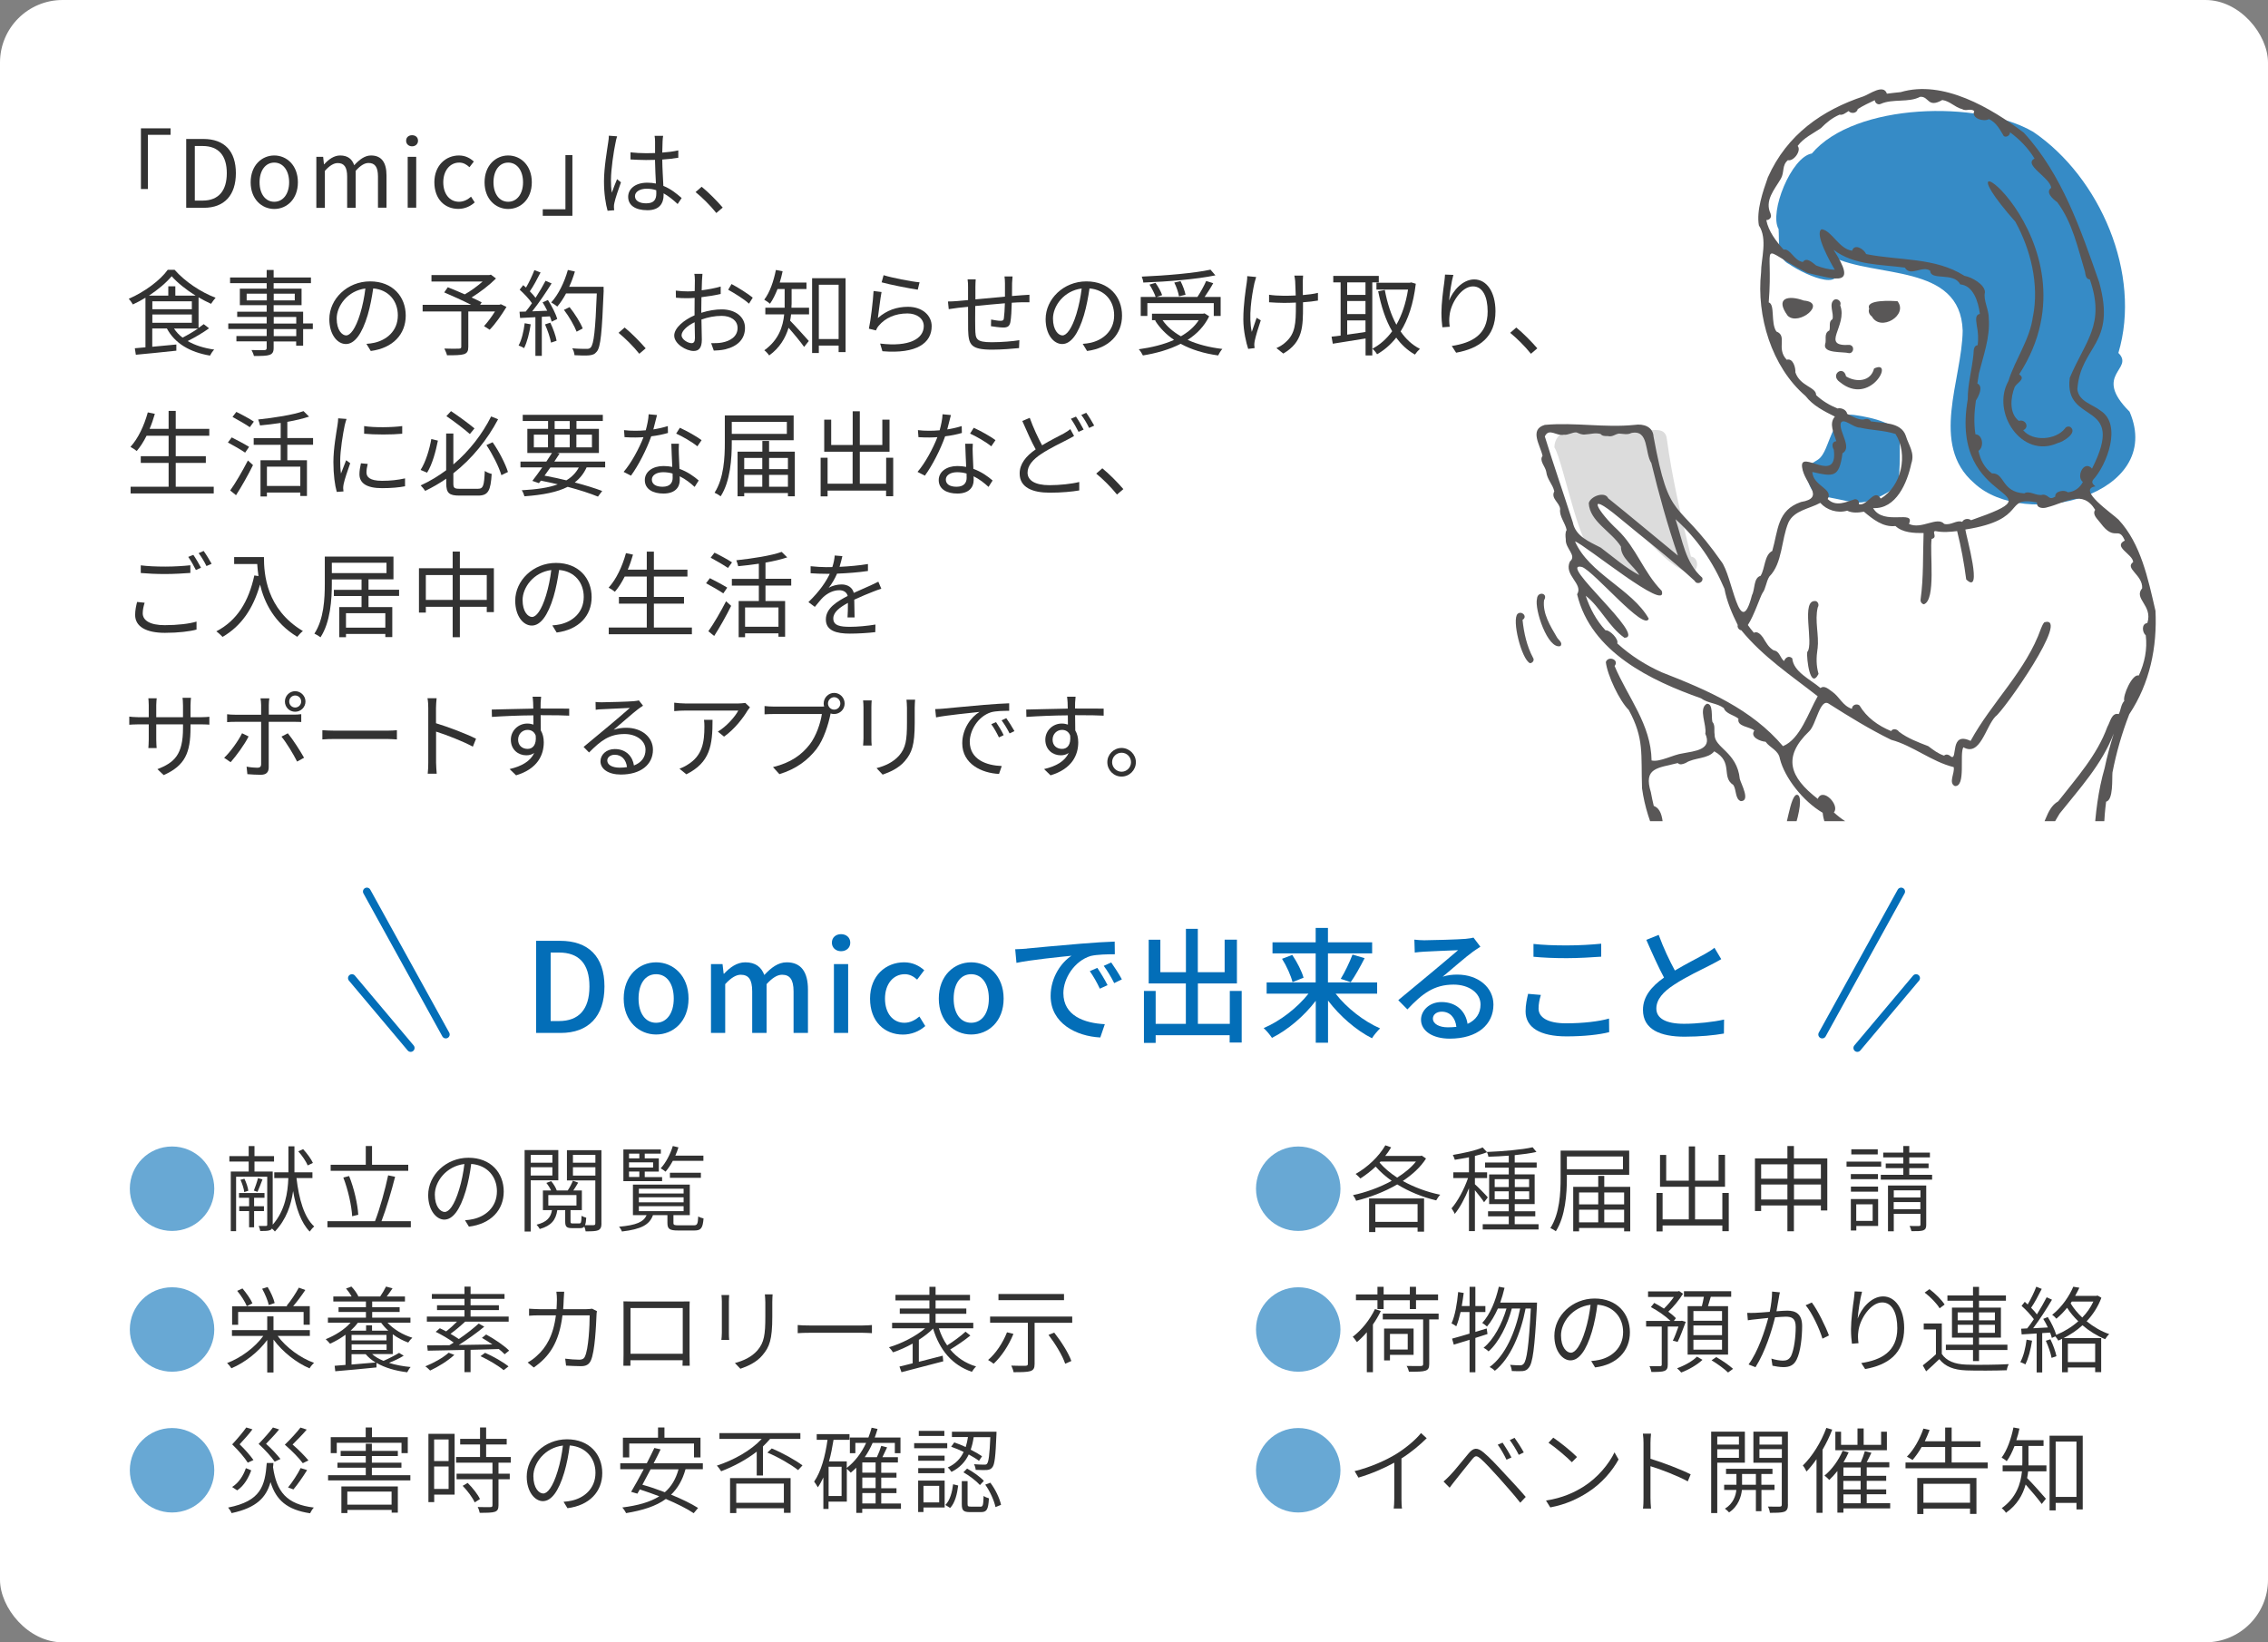 <?xml version="1.0" encoding="UTF-8"?>
<svg id="_レイヤー_2" data-name="レイヤー 2" xmlns="http://www.w3.org/2000/svg" xmlns:xlink="http://www.w3.org/1999/xlink" viewBox="0 0 290 210">
  <rect x="0" y="0" width="290" height="210" fill="#808080" stroke="none"/>
  <defs>
    <style>
      .cls-1 {
        fill: #dcdcdc;
      }

      .cls-1, .cls-2, .cls-3, .cls-4, .cls-5, .cls-6, .cls-7, .cls-8, .cls-9 {
        stroke-width: 0px;
      }

      .cls-10 {
        stroke: #036eb8;
        stroke-linecap: round;
        stroke-linejoin: round;
      }

      .cls-10, .cls-4 {
        fill: none;
      }

      .cls-2 {
        fill: #b8bdc1;
      }

      .cls-3 {
        fill: #323232;
      }

      .cls-5 {
        fill: #368bc6;
      }

      .cls-6 {
        fill: #036eb8;
      }

      .cls-7 {
        fill: #fff;
      }

      .cls-8 {
        fill: #595757;
      }

      .cls-11 {
        clip-path: url(#clippath);
      }

      .cls-9 {
        fill: #68a8d4;
      }
    </style>
    <clipPath id="clippath">
      <rect class="cls-4" x="180" width="100" height="105"/>
    </clipPath>
  </defs>
  <g id="_1" data-name="1">
    <g>
      <rect class="cls-7" width="290" height="210" rx="8" ry="8"/>
      <g>
        <path class="cls-9" d="M16.6,152c0-2.99,2.41-5.4,5.4-5.4s5.4,2.41,5.4,5.4-2.41,5.4-5.4,5.4-5.4-2.41-5.4-5.4Z"/>
        <path class="cls-3" d="M37.91,150.64c.32,2.69.97,5.01,2.27,6.19-.18.14-.44.44-.58.65-1.1-1.13-1.74-2.96-2.12-5.18-.25,1.75-.86,3.63-2.33,5.17-.08-.11-.23-.25-.38-.38-.05.08-.12.16-.23.2-.25.11-.64.12-1.26.12-.02-.17-.12-.48-.2-.65h.92c.12,0,.17-.04.17-.16v-6.13h-3.98v6.96h-.68v-7.63h2.29v-1.27h-2.47v-.7h2.47v-1.28h.74v1.28h2.5v.7h-2.5v1.27h2.33v6.8c1.59-1.8,1.93-4.1,2-5.96h-1.8v-.74h1.81v-3.32h.77v3.32h2.3v.74h-2.04ZM32.49,154.86v2.07h-.64v-2.07h-1.26v-.62h1.26v-1.08h-1.29v-.61h3.26v.61h-1.33v1.08h1.26v.62h-1.26ZM31.25,150.72c.24.48.46,1.14.5,1.54l-.52.17c-.04-.42-.25-1.07-.48-1.57l.49-.13ZM33.56,150.82c-.22.55-.44,1.18-.63,1.58l-.47-.16c.17-.44.42-1.14.53-1.6l.58.17ZM39.35,149.03c-.2-.5-.72-1.27-1.21-1.81l.62-.28c.49.53,1.03,1.26,1.25,1.76l-.66.32Z"/>
        <path class="cls-3" d="M52.53,156.15v.78h-10.66v-.78h6.08c.61-1.55,1.31-4.09,1.68-5.86l.89.18c-.46,1.83-1.15,4.15-1.74,5.68h3.75ZM52.2,149.71h-9.92v-.77h4.49v-2.4h.8v2.4h4.63v.77ZM45.03,155.52c-.07-1.33-.52-3.38-1.13-4.95l.74-.19c.64,1.58,1.09,3.6,1.17,4.95l-.79.19Z"/>
        <path class="cls-3" d="M59.47,156.03c.36-.02.72-.08,1-.14,1.52-.32,3.07-1.46,3.07-3.57,0-1.82-1.19-3.33-3.29-3.49-.14,1.13-.37,2.34-.7,3.45-.73,2.45-1.67,3.67-2.74,3.67-1.01,0-2.06-1.19-2.06-3.14,0-2.54,2.28-4.77,5.15-4.77s4.51,1.94,4.51,4.32-1.65,4.14-4.45,4.49l-.49-.8ZM58.71,152.09c.31-1,.54-2.15.67-3.25-2.33.28-3.78,2.25-3.78,3.91,0,1.55.73,2.22,1.26,2.22s1.22-.79,1.85-2.88Z"/>
        <path class="cls-3" d="M67.86,150.92v6.55h-.78v-10.41h4.31v3.86h-3.53ZM67.86,147.67v1h2.77v-1h-2.77ZM70.63,150.31v-1.06h-2.77v1.06h2.77ZM76.91,156.43c0,.47-.11.73-.42.88-.31.13-.83.14-1.61.14-.01-.16-.08-.41-.17-.61-.13.16-.3.2-.55.2h-1c-.72,0-.89-.18-.89-.86v-1.44h-1.01c-.19,1.24-.74,1.98-2.24,2.41-.08-.16-.28-.42-.41-.55,1.32-.34,1.8-.9,1.97-1.86h-1.16v-2.52h1.04c-.13-.31-.37-.68-.6-.96l.61-.23c.31.35.6.84.72,1.19h1.4c.24-.34.52-.88.66-1.24l.68.24c-.2.35-.42.71-.62,1h1.09v2.52h-1.45v1.44c0,.23.04.26.29.26h.82c.23,0,.28-.11.3-.98.16.11.41.19.6.25-.02.43-.07.74-.16.95.5.01.95.01,1.09,0,.17-.01.23-.06.23-.24v-5.48h-3.63v-3.87h4.41v9.37ZM70.11,154.15h3.6v-1.34h-3.6v1.34ZM73.26,147.67v1h2.87v-1h-2.87ZM76.13,150.32v-1.07h-2.87v1.07h2.87Z"/>
        <path class="cls-3" d="M88.7,156.68c.44,0,.53-.13.58-1.14.17.11.47.22.68.26-.1,1.24-.32,1.54-1.17,1.54h-2.08c-1.09,0-1.37-.19-1.37-.96v-1h-1.85c-.43,1.22-1.49,1.8-3.97,2.09-.05-.17-.23-.47-.37-.61,2.23-.2,3.14-.61,3.53-1.48h-1.75v-3.91h7.27v3.91h-2.09v1c0,.25.11.3.66.3h1.93ZM84.65,151.03h-4.94v-4.05h4.79v.53h-2.06v.61h1.8v1.69h-1.8v.7h2.22v.53ZM80.43,147.51v.61h1.32v-.61h-1.32ZM83.51,148.63h-3.08v.66h3.08v-.66ZM80.43,150.5h1.32v-.7h-1.32v.7ZM81.69,152.61h5.72v-.61h-5.72v.61ZM81.69,153.74h5.72v-.64h-5.72v.64ZM81.69,154.87h5.72v-.64h-5.72v.64ZM86.04,148.42c-.29.54-.61,1.02-.94,1.4-.13-.11-.44-.34-.62-.43.66-.71,1.22-1.78,1.55-2.85l.72.17c-.11.36-.24.71-.4,1.06h3.59v.66h-3.9ZM85.66,150.61v-.65h3.96v.65h-3.96Z"/>
        <path class="cls-9" d="M16.6,170c0-2.99,2.41-5.4,5.4-5.4s5.4,2.41,5.4,5.4-2.41,5.4-5.4,5.4-5.4-2.41-5.4-5.4Z"/>
        <path class="cls-3" d="M35.5,170.82c1.08,1.48,2.91,2.82,4.66,3.45-.2.17-.46.48-.58.7-1.69-.72-3.45-2.11-4.61-3.68v4.21h-.8v-4.16c-1.15,1.57-2.9,2.91-4.58,3.62-.12-.2-.37-.5-.55-.67,1.74-.65,3.56-1.99,4.63-3.47h-4.01v-.74h4.51v-1.76h.8v1.76h4.65v.74h-4.14ZM30.45,169.4h-.77v-2.37h7.08l-.12-.05c.53-.62,1.19-1.62,1.57-2.33l.83.3c-.48.72-1.06,1.5-1.56,2.07h2.13v2.37h-.79v-1.63h-8.37v1.63ZM31.01,164.76c.5.59,1.05,1.37,1.27,1.89l-.72.37c-.2-.53-.73-1.36-1.23-1.96l.68-.31ZM34.37,166.88c-.11-.54-.48-1.43-.85-2.09l.7-.22c.4.64.78,1.5.9,2.05l-.74.25Z"/>
        <path class="cls-3" d="M47.6,173.16c.38.34.88.62,1.44.85.67-.29,1.5-.72,1.99-1.02l.59.36c-.55.35-1.26.67-1.88.92.83.26,1.78.44,2.77.53-.16.16-.34.47-.44.67-1.49-.18-2.87-.58-3.93-1.2v.58c-1.9.19-3.87.38-5.27.49l-.08-.7,1.39-.11v-3.86c-.62.46-1.31.85-1.98,1.15-.1-.13-.38-.43-.55-.58,1.2-.48,2.39-1.22,3.18-2.11h-2.9v-.64h4.86v-.73h-3.5v-.61h3.5v-.73h-4.17v-.64h2.34c-.18-.34-.46-.72-.71-1.02l.68-.25c.36.36.73.89.89,1.25l-.06.02h2.85c.25-.36.58-.91.75-1.27l.83.23c-.24.37-.52.74-.74,1.04h2.33v.64h-4.19v.73h3.51v.61h-3.51v.73h4.89v.64h-2.93c.77.84,1.98,1.57,3.17,1.92-.17.16-.4.42-.52.62-.68-.24-1.37-.6-1.98-1.06v2.53h-2.62ZM45.75,169.14c-.26.36-.58.7-.92,1.01h1.98v-.68h.76v.68h2.08c-.35-.31-.66-.66-.91-1.01h-2.97ZM44.95,171.39h4.47v-.7h-4.47v.7ZM49.43,172.61v-.71h-4.47v.71h4.47ZM44.95,174.48c.96-.08,2.03-.17,3.07-.26-.49-.3-.92-.66-1.26-1.06h-1.81v1.32Z"/>
        <path class="cls-3" d="M58.09,173.25c-.83.77-2.06,1.52-3.09,2-.14-.14-.43-.43-.62-.54,1.08-.43,2.24-1.08,2.99-1.74l.73.28ZM64.52,173.16c-.19-.2-.44-.42-.74-.66-1.2.04-2.42.07-3.61.1v2.85h-.78v-2.84c-1.79.05-3.44.07-4.7.1l-.07-.68c.79,0,1.78-.01,2.85-.02.17-.11.35-.22.54-.34-.61-.46-1.54-1-2.3-1.37l.53-.46c.25.12.53.25.8.4.46-.35.98-.82,1.39-1.24h-3.85v-.65h4.81v-.83h-3.51v-.62h3.51v-.82h-4.17v-.62h4.17v-.94h.78v.94h4.34v.62h-4.34v.82h3.62v.62h-3.62v.83h4.87v.65h-5.57c-.58.54-1.27,1.13-1.87,1.55.4.23.77.47,1.07.67.94-.64,1.88-1.38,2.54-1.98l.71.4c-.94.78-2.16,1.65-3.26,2.34,1.36-.02,2.83-.05,4.29-.07-.44-.31-.9-.6-1.33-.84l.54-.43c1.04.56,2.31,1.42,2.94,2.06l-.58.47ZM62.02,172.98c1.02.44,2.33,1.19,3,1.74l-.62.48c-.64-.54-1.92-1.31-2.96-1.79l.59-.43Z"/>
        <path class="cls-3" d="M76.33,167.64c-.04.2-.06.41-.06.58-.05,1.13-.19,4.64-.73,5.77-.24.5-.61.7-1.25.7-.59,0-1.28-.04-1.91-.07l-.11-.89c.66.08,1.3.13,1.8.13.34,0,.58-.1.71-.38.48-.95.62-4.01.62-5.29h-3.48c-.43,3.51-1.7,5.3-3.67,6.67l-.78-.64c.36-.19.83-.52,1.16-.84,1.2-1.06,2.12-2.59,2.45-5.19h-2.09c-.48,0-.94.01-1.34.05v-.9c.4.02.88.06,1.33.06h2.18c.02-.4.05-.8.05-1.25,0-.28-.02-.7-.07-.98h1c-.02.28-.05.67-.06.96-.01.44-.04.86-.07,1.27h2.97c.32,0,.54-.04.73-.06l.61.31Z"/>
        <path class="cls-3" d="M88.17,173.21c0,.37.02,1.26.02,1.42h-.92c.01-.1.01-.38.02-.7h-6.68v.7s-.9,0-.9,0c0-.18.02-1.02.02-1.42v-5.92c0-.25,0-.6-.01-.89.47.02.76.02,1.03.02h6.41c.25,0,.68,0,1.03-.01-.02.28-.02.6-.02.88v5.92ZM80.62,167.26v5.84h6.68v-5.84h-6.68Z"/>
        <path class="cls-3" d="M93.24,165.59c-.02.22-.04.59-.04.85v3.99c0,.31.01.7.04.9h-1c.02-.18.06-.55.06-.9v-3.99c0-.22-.02-.64-.05-.85h.98ZM98.79,165.51c-.02.29-.04.61-.04,1.01v1.86c0,2.94-.37,3.86-1.24,4.89-.77.95-1.97,1.45-2.84,1.75l-.7-.73c1.08-.29,2.13-.76,2.88-1.62.86-1.01,1.01-1.99,1.01-4.33v-1.82c0-.4-.04-.72-.06-1.01h.98Z"/>
        <path class="cls-3" d="M102,169.43c.35.04.94.06,1.62.06h6.6c.61,0,1.02-.04,1.27-.06v1.04c-.24-.01-.72-.05-1.26-.05h-6.61c-.66,0-1.26.02-1.62.05v-1.04Z"/>
        <path class="cls-3" d="M124.08,170.77c-.76.62-1.76,1.3-2.58,1.79.84,1.01,1.93,1.75,3.31,2.17-.18.16-.42.48-.54.68-2.53-.86-4.13-2.79-4.96-5.53-.5.52-1.14,1-1.82,1.44v2.81c.96-.24,2.01-.52,3.05-.78l.07.72c-1.88.5-3.92,1.03-5.34,1.39l-.26-.72c.48-.12,1.06-.25,1.69-.42v-2.52c-.83.46-1.7.85-2.51,1.12-.12-.2-.36-.5-.52-.65,1.57-.46,3.43-1.39,4.62-2.42h-4.22v-.71h4.77v-1.15h-3.79v-.67h3.79v-1.04h-4.34v-.71h4.34v-1.03h.79v1.03h4.4v.71h-4.4v1.04h3.93v.67h-3.93v1.15h4.82v.71h-4.4c.26.8.61,1.54,1.06,2.18.8-.5,1.75-1.2,2.35-1.75l.62.49Z"/>
        <path class="cls-3" d="M129.58,170.57c-.6,1.49-1.55,2.9-2.53,3.81-.14-.13-.52-.37-.71-.48,1-.85,1.88-2.17,2.42-3.54l.82.2ZM137.1,168.35v.79h-4.81v5.27c0,.54-.14.77-.53.91-.41.13-1.1.14-2.16.14-.04-.25-.17-.59-.29-.84.84.02,1.61.04,1.82.02.23-.01.3-.07.3-.26v-5.24h-4.83v-.79h10.5ZM136.05,166.25h-8.38v-.79h8.38v.79ZM134.8,170.4c.89,1.12,1.84,2.63,2.19,3.63l-.79.35c-.32-1-1.25-2.54-2.13-3.69l.73-.29Z"/>
        <path class="cls-9" d="M16.6,188c0-2.99,2.41-5.4,5.4-5.4s5.4,2.41,5.4,5.4-2.41,5.4-5.4,5.4-5.4-2.41-5.4-5.4Z"/>
        <path class="cls-3" d="M34.96,187.07c-.01.18-.02.36-.05.53.46,3.15,1.73,4.75,5.22,5.17-.18.18-.38.52-.48.73-2.93-.44-4.35-1.67-5.06-3.99-.54,1.94-1.77,3.29-4.98,3.97-.07-.2-.28-.53-.44-.71,4.19-.83,4.71-2.75,4.94-5.7h.85ZM32.13,188c-.35.95-.89,1.95-1.8,2.57l-.65-.43c.88-.55,1.45-1.5,1.76-2.41l.68.28ZM31.68,187.03c-.38-.62-1.16-1.54-1.99-2.34.67-.72,1.41-1.6,1.8-2.16l.79.24c-.44.6-1.09,1.32-1.64,1.91.68.65,1.4,1.48,1.77,2.01l-.73.34ZM35.12,186.9c-.4-.6-1.21-1.5-2.05-2.27.68-.7,1.44-1.56,1.83-2.1l.79.25c-.46.58-1.12,1.26-1.67,1.84.71.62,1.44,1.43,1.84,1.94l-.74.34ZM38.71,187.09c-.44-.62-1.36-1.56-2.29-2.36.76-.73,1.57-1.63,2-2.19l.8.26c-.5.59-1.21,1.32-1.81,1.91.77.65,1.58,1.49,2.03,2.03l-.73.36ZM36.83,190.2c.54-.66,1.24-1.72,1.61-2.48l.83.26c-.53.85-1.21,1.83-1.75,2.47l-.68-.25Z"/>
        <path class="cls-3" d="M52.47,188.63v.67h-10.52v-.67h4.82v-.96h-3.62v-.64h3.62v-.85h-3.21v-.66h3.21v-.91h.78v.91h3.32v.66h-3.32v.85h3.78v.64h-3.78v.96h4.92ZM43.07,185.81h-.78v-2.04h4.47v-1.24h.8v1.24h4.58v2.04h-.8v-1.32h-8.28v1.32ZM43.65,190.07h7.22v3.35h-.79v-.35h-5.66v.4h-.77v-3.39ZM44.41,190.73v1.67h5.66v-1.67h-5.66Z"/>
        <path class="cls-3" d="M58.12,191.11h-2.6v.96h-.74v-8.73h3.35v7.77ZM55.51,184.06v2.76h1.85v-2.76h-1.85ZM57.36,190.39v-2.87h-1.85v2.87h1.85ZM63.74,187.03v1.41h1.44v.71h-1.44v3.33c0,.47-.12.71-.47.83-.35.12-.95.13-1.93.13-.04-.2-.14-.53-.26-.74.77.02,1.44.02,1.63.01.2,0,.26-.06.26-.24v-3.32h-4.59v-.71h4.59v-1.41h-4.65v-.73h3.06v-1.6h-2.54v-.72h2.54v-1.45h.78v1.45h2.63v.72h-2.63v1.6h3.15v.73h-1.57ZM59.8,189.62c.62.61,1.31,1.48,1.57,2.06l-.67.43c-.26-.59-.92-1.49-1.54-2.12l.64-.37Z"/>
        <path class="cls-3" d="M72.07,192.03c.36-.02.72-.08,1-.14,1.52-.32,3.07-1.46,3.07-3.57,0-1.82-1.19-3.33-3.29-3.49-.14,1.13-.37,2.34-.7,3.45-.73,2.45-1.67,3.67-2.74,3.67-1.01,0-2.06-1.19-2.06-3.14,0-2.54,2.28-4.77,5.15-4.77s4.51,1.94,4.51,4.32-1.65,4.14-4.45,4.49l-.49-.8ZM71.31,188.09c.31-1,.54-2.15.67-3.25-2.33.28-3.78,2.25-3.78,3.91,0,1.55.73,2.22,1.26,2.22s1.22-.79,1.85-2.88Z"/>
        <path class="cls-3" d="M87.65,187.88c-.38,1.38-1,2.43-1.84,3.24,1.36.55,2.6,1.16,3.45,1.7l-.56.67c-.85-.58-2.15-1.22-3.56-1.82-1.28.94-2.99,1.46-5.08,1.81-.08-.18-.32-.54-.49-.72,1.97-.25,3.54-.68,4.73-1.43-.84-.32-1.69-.62-2.49-.88l-.31.54-.8-.23c.46-.77,1.04-1.81,1.61-2.89h-3v-.76h3.39c.36-.68.68-1.37.97-1.96l.8.18c-.26.55-.56,1.15-.89,1.78h6.29v.76h-2.21ZM80.45,186.36h-.8v-2.52h4.49v-1.31h.82v1.31h4.61v2.52h-.83v-1.78h-8.28v1.78ZM83.19,187.88c-.36.68-.72,1.36-1.05,1.97.92.25,1.91.59,2.87.96.83-.72,1.4-1.67,1.75-2.93h-3.56Z"/>
        <path class="cls-3" d="M96.76,185.62c-1.36,1.06-2.99,1.91-4.55,2.51-.11-.19-.37-.55-.55-.72,2.16-.71,4.35-1.92,5.74-3.42h-5.41v-.74h10.35v.74h-3.87c-.28.32-.59.66-.91.96v3.72h-.8v-3.05ZM93.34,189h7.75v4.44h-.85v-.58h-6.09v.61h-.8v-4.47ZM94.14,189.71v2.45h6.09v-2.45h-6.09ZM98.68,185.21c1.37.56,3.06,1.51,3.93,2.17l-.56.6c-.88-.7-2.55-1.67-3.93-2.24l.56-.53Z"/>
        <path class="cls-3" d="M115.22,192.93h-4.97v.52h-.76v-5.78c-.23.23-.47.44-.71.64-.11-.12-.34-.36-.5-.5v4.2h-2.34v.94h-.66v-4.03c-.22.46-.44.89-.71,1.26-.1-.18-.32-.55-.47-.73.89-1.28,1.42-3.24,1.71-5.34h-1.38v-.73h4.19v.73h-2.04c-.16.96-.33,1.89-.58,2.76h2.27v.83c1.03-.79,1.87-1.89,2.48-3.2h-1.38v1.32h-.7v-2.01h2.37c.16-.4.29-.82.41-1.25l.76.16c-.11.37-.23.74-.36,1.09h3.29v2.01h-.72v-1.32h-2.84c-.29.66-.62,1.27-1.01,1.83h1.55c.22-.46.44-1.03.56-1.45l.75.19c-.2.42-.41.88-.6,1.26h1.98v.68h-2.13v1.31h1.95v.62h-1.95v1.36h1.95v.62h-1.95v1.33h2.52v.7ZM107.61,187.55h-1.66v3.74h1.66v-3.74ZM111.96,187h-1.7v1.31h1.7v-1.31ZM111.96,188.93h-1.7v1.36h1.7v-1.36ZM110.26,192.24h1.7v-1.33h-1.7v1.33Z"/>
        <path class="cls-3" d="M121.12,185.18h-4.23v-.65h4.23v.65ZM120.79,192.76h-2.71v.58h-.68v-4.02h3.39v3.44ZM120.78,186.78h-3.37v-.65h3.37v.65ZM117.41,187.73h3.37v.65h-3.37v-.65ZM120.75,183.61h-3.27v-.65h3.27v.65ZM118.08,189.99v2.12h2.01v-2.12h-2.01ZM120.89,192.43c.59-.6.86-1.65.98-2.64l.65.16c-.13,1.06-.4,2.22-1.03,2.87l-.6-.38ZM125.18,186.8c-.32-.25-.79-.53-1.31-.82-.43.91-1.12,1.69-2.21,2.23-.1-.17-.31-.43-.48-.56,1.03-.47,1.66-1.18,2.04-1.99-.53-.26-1.08-.49-1.6-.67l.4-.55c.47.16.97.36,1.46.59.13-.42.23-.85.29-1.28h-2.05v-.68h5.7s0,.24-.01.35c-.11,2.84-.23,3.87-.53,4.21-.17.23-.37.3-.7.34-.29.01-.85.01-1.42-.02-.02-.23-.1-.52-.22-.72.56.05,1.1.05,1.29.05.2.01.31-.01.38-.12.2-.24.32-1.09.42-3.39h-2.13c-.08.55-.2,1.09-.38,1.6.58.29,1.09.59,1.45.84l-.41.62ZM125.36,192.66c.32,0,.37-.17.41-1.38.16.13.47.25.68.31-.08,1.43-.28,1.76-1.01,1.76h-1.39c-.86,0-1.07-.2-1.07-1.03v-2.93h.74v2.91c0,.3.06.35.41.35h1.22ZM123.65,187.78c.78.42,1.7,1.08,2.15,1.58l-.5.53c-.43-.49-1.33-1.19-2.11-1.63l.47-.48ZM126.63,189.59c.66.86,1.2,2.03,1.37,2.83l-.71.29c-.16-.79-.68-1.99-1.31-2.87l.65-.25Z"/>
      </g>
      <g>
        <path class="cls-9" d="M160.6,152c0-2.99,2.41-5.4,5.4-5.4s5.4,2.41,5.4,5.4-2.41,5.4-5.4,5.4-5.4-2.41-5.4-5.4Z"/>
        <path class="cls-3" d="M182.34,148.14c-.71,1.12-1.76,2.06-2.97,2.87,1.45.8,3.11,1.42,4.79,1.76-.18.17-.4.5-.52.72-1.75-.41-3.48-1.12-4.98-2.04-1.66.97-3.55,1.67-5.26,2.09-.07-.22-.26-.55-.4-.72,1.61-.34,3.39-.97,4.95-1.83-.77-.54-1.46-1.15-2.05-1.82-.62.59-1.3,1.1-1.95,1.52-.13-.14-.43-.44-.61-.58,1.49-.84,2.94-2.18,3.8-3.66l.74.26c-.22.37-.48.76-.76,1.1h4.53l.13-.05.55.37ZM175.06,153.24h7.03v4.25h-.83v-.53h-5.4v.58h-.8v-4.29ZM175.86,153.97v2.27h5.4v-2.27h-5.4ZM176.4,148.66c.6.7,1.36,1.34,2.25,1.92.95-.6,1.79-1.28,2.4-2.05h-4.53l-.12.13Z"/>
        <path class="cls-3" d="M196.73,156.54v.67h-7.14v-.67h3.33v-1.01h-2.65v-.65h2.65v-.92h-2.51v-3.79h2.51v-.86h-3.03v-.66h3.03v-.88c-.89.07-1.79.12-2.61.14-.01-.17-.1-.41-.17-.58-.43.18-.97.34-1.55.48v2.09h1.56v.74h-1.56v.79c.36.31,1.42,1.39,1.65,1.68l-.48.62c-.2-.34-.76-1.03-1.17-1.54v5.23h-.76v-5.49c-.5,1.26-1.18,2.53-1.82,3.29-.08-.22-.28-.53-.41-.71.77-.86,1.63-2.46,2.11-3.87h-1.88v-.74h2v-1.92c-.61.12-1.24.23-1.81.32-.05-.18-.16-.44-.25-.62,1.34-.23,2.94-.56,3.81-.96l.55.6v-.02c1.99-.08,4.5-.29,5.84-.6l.49.6c-.75.17-1.74.3-2.78.41v.94h2.81v.66h-2.81v.86h2.55v3.79h-2.55v.92h2.63v.65h-2.63v1.01h3.03ZM191.12,151.79h1.8v-1.01h-1.8v1.01ZM192.92,153.35v-1.02h-1.8v1.02h1.8ZM193.69,150.78v1.01h1.83v-1.01h-1.83ZM195.53,152.33h-1.83v1.02h1.83v-1.02Z"/>
        <path class="cls-3" d="M200.35,150.24v.38c0,2.01-.18,4.89-1.41,6.82-.14-.12-.49-.32-.7-.41,1.2-1.87,1.31-4.51,1.31-6.42v-3.48h8.77v3.09h-7.96ZM200.35,147.88v1.63h7.17v-1.63h-7.17ZM208.45,151.76v5.69h-.78v-.43h-5.76v.43h-.75v-5.69h3.2v-1.4h.77v1.4h3.32ZM201.91,152.48v1.52h2.45v-1.52h-2.45ZM201.91,156.3h2.45v-1.62h-2.45v1.62ZM205.13,152.48v1.52h2.54v-1.52h-2.54ZM207.67,156.3v-1.62h-2.54v1.62h2.54Z"/>
        <path class="cls-3" d="M221.05,152.54v4.89h-.82v-.73h-7.64v.76h-.78v-4.92h.78v3.38h3.35v-4.17h-3.68v-4.07h.79v3.29h2.89v-4.38h.8v4.38h3.01v-3.3h.82v4.08h-3.83v4.17h3.49v-3.38h.82Z"/>
        <path class="cls-3" d="M233.65,148.12v6.66h-.82v-.64h-3.45v3.3h-.83v-3.3h-3.36v.71h-.79v-6.73h4.15v-1.58h.83v1.58h4.27ZM225.19,148.88v1.84h3.36v-1.84h-3.36ZM228.55,153.38v-1.92h-3.36v1.92h3.36ZM229.38,148.88v1.84h3.45v-1.84h-3.45ZM232.84,153.38v-1.92h-3.45v1.92h3.45Z"/>
        <path class="cls-3" d="M240.54,149.18h-4.43v-.65h4.43v.65ZM240.15,156.76h-2.79v.58h-.7v-4.02h3.49v3.44ZM240.13,150.78h-3.47v-.65h3.47v.65ZM236.67,151.73h3.47v.65h-3.47v-.65ZM240.1,147.61h-3.38v-.65h3.38v.65ZM237.35,153.99v2.12h2.1v-2.12h-2.1ZM247.05,150.22v.62h-6.56v-.62h2.88v-.85h-2.25v-.6h2.25v-.78h-2.57v-.61h2.57v-.84h.76v.84h2.64v.61h-2.64v.78h2.47v.6h-2.47v.85h2.93ZM246.3,156.6c0,.4-.08.6-.37.72-.3.11-.79.11-1.52.11-.04-.19-.14-.48-.24-.67.56.02,1.06.01,1.2.01.14-.01.19-.04.19-.18v-1.38h-3.41v2.23h-.74v-5.85h4.89v5.01ZM242.15,152.21v.91h3.41v-.91h-3.41ZM245.55,154.62v-.91h-3.41v.91h3.41Z"/>
        <path class="cls-9" d="M160.6,170c0-2.99,2.41-5.4,5.4-5.4s5.4,2.41,5.4,5.4-2.41,5.4-5.4,5.4-5.4-2.41-5.4-5.4Z"/>
        <path class="cls-3" d="M176.56,167.63c-.28.59-.62,1.18-1.01,1.73v6.1h-.78v-5.11c-.41.48-.84.91-1.27,1.26-.1-.14-.36-.52-.53-.68,1.12-.84,2.18-2.16,2.84-3.54l.74.24ZM176.13,166.26h-2.75v-.74h2.75v-.98h.79v.98h3.35v-.98h.79v.98h2.82v.74h-2.82v1.13h-.79v-1.13h-3.35v1.13h-.79v-1.13ZM183.95,168.71h-1.2v5.71c0,.5-.13.73-.5.85-.38.13-1.03.13-2.09.13-.05-.22-.17-.53-.3-.74.85.02,1.61.02,1.82.01.22-.01.29-.07.29-.25v-5.71h-5.16v-.74h7.14v.74ZM177.73,173.24v.71h-.75v-4.07h3.77v3.36h-3.01ZM177.73,170.57v1.99h2.27v-1.99h-2.27Z"/>
        <path class="cls-3" d="M190.2,170.58c-.52.17-1.03.34-1.55.5v4.39h-.74v-4.15c-.72.22-1.42.44-2.02.62l-.22-.77c.61-.17,1.39-.38,2.23-.64v-2.76h-1.14c-.16.7-.34,1.32-.55,1.82-.12-.1-.44-.29-.61-.37.46-1.01.71-2.52.85-4.01l.71.12c-.07.56-.16,1.13-.25,1.67h1v-2.46h.74v2.46h1.28v.77h-1.28v2.54l1.45-.44.1.7ZM196.53,166.57s0,.31-.01.42c-.29,5.46-.54,7.32-1.04,7.89-.22.31-.46.4-.8.44-.32.02-.84.02-1.37-.01-.02-.24-.1-.58-.23-.79.56.05,1.06.06,1.28.06.2,0,.32-.04.47-.2.38-.43.66-2.22.91-7.06h-.67c-.61,3.17-1.94,6.39-3.93,7.96-.16-.17-.43-.37-.67-.48,1.99-1.44,3.29-4.44,3.91-7.48h-1.07c-.54,2.07-1.66,4.33-2.97,5.48-.17-.17-.41-.35-.64-.47,1.28-1.01,2.36-3.06,2.93-5.01h-1.1c-.4.89-.86,1.68-1.39,2.3-.13-.12-.44-.35-.61-.46,1-1.08,1.71-2.81,2.12-4.63l.73.14c-.16.66-.34,1.3-.55,1.89h4.71Z"/>
        <path class="cls-3" d="M203.47,174.03c.36-.02.72-.08,1-.14,1.52-.32,3.07-1.46,3.07-3.57,0-1.82-1.19-3.33-3.29-3.49-.14,1.13-.37,2.34-.7,3.45-.73,2.45-1.67,3.67-2.74,3.67-1.01,0-2.06-1.19-2.06-3.14,0-2.54,2.28-4.77,5.15-4.77s4.51,1.94,4.51,4.32-1.65,4.14-4.45,4.49l-.49-.8ZM202.71,170.09c.31-1,.54-2.15.67-3.25-2.33.28-3.78,2.25-3.78,3.91,0,1.55.73,2.22,1.26,2.22s1.22-.79,1.85-2.88Z"/>
        <path class="cls-3" d="M213.9,171.43c.23-.47.49-1.15.72-1.81h-1.37v4.88c0,.44-.1.67-.43.8-.31.12-.83.13-1.66.13-.04-.22-.14-.54-.25-.74.64.01,1.19.01,1.34,0,.18-.01.23-.05.23-.2v-4.87h-2v-.72h3.12c-.61-.59-1.62-1.3-2.51-1.77l.43-.53c.4.2.83.47,1.24.73.44-.42.91-.97,1.27-1.49h-3.3v-.71h3.81l.16-.05.5.35c-.49.79-1.21,1.67-1.88,2.29.4.29.73.58.97.83l-.26.35h.91l.12-.02.49.14c-.34.9-.71,1.93-1.04,2.57l-.61-.16ZM217.69,173.88c-.66.62-1.76,1.27-2.72,1.62-.12-.16-.37-.41-.53-.54.95-.34,2.04-.95,2.54-1.49l.71.41ZM217.61,167.02c.1-.37.19-.82.26-1.2h-2.55v-.71h6.04v.71h-2.61c-.12.41-.24.84-.36,1.2h2.57v6.19h-5.17v-6.19h1.82ZM220.19,167.64h-3.66v1.24h3.66v-1.24ZM220.19,169.48h-3.66v1.24h3.66v-1.24ZM220.19,171.32h-3.66v1.26h3.66v-1.26ZM219.45,173.53c.74.41,1.67,1.06,2.15,1.5l-.64.47c-.44-.44-1.37-1.12-2.11-1.56l.6-.41Z"/>
        <path class="cls-3" d="M227.59,165.25c-.05.2-.1.43-.13.66-.06.34-.18,1.08-.31,1.76.58-.05,1.09-.08,1.39-.08,1.02,0,1.89.38,1.89,1.97,0,1.42-.2,3.29-.7,4.28-.38.78-.96.97-1.7.97-.46,0-1.02-.1-1.39-.18l-.14-.91c.5.17,1.13.26,1.46.26.44,0,.8-.1,1.07-.62.38-.83.58-2.39.58-3.69,0-1.12-.52-1.31-1.28-1.31-.3,0-.8.04-1.36.08-.42,1.7-1.22,4.33-2.5,6.38l-.89-.35c1.21-1.63,2.11-4.37,2.52-5.95-.65.07-1.26.13-1.58.17-.26.02-.73.08-1.03.13l-.08-.95c.36.02.66.01,1.02,0,.4-.01,1.12-.07,1.86-.13.17-.84.3-1.79.3-2.59l1.01.1ZM231.67,166.55c.74.95,1.79,3.12,2.19,4.21l-.83.41c-.36-1.21-1.32-3.3-2.15-4.27l.78-.35Z"/>
        <path class="cls-3" d="M238.09,165.17c-.26.92-.49,2.59-.56,3.44.45-1.28,1.73-2.84,3.26-2.84s2.69,1.58,2.69,4.05c0,3.29-2.09,4.71-4.99,5.24l-.5-.77c2.55-.38,4.61-1.46,4.61-4.45,0-1.89-.62-3.3-1.93-3.3-1.49,0-2.89,2.16-3.05,3.72-.07.48-.06.9.02,1.49l-.84.07c-.06-.44-.12-1.1-.12-1.87,0-1.13.23-2.93.37-3.84.05-.37.07-.71.1-.98l.95.04Z"/>
        <path class="cls-3" d="M248.28,173.11c.59.91,1.68,1.33,3.12,1.38,1.31.06,4.04.02,5.45-.06-.1.18-.23.54-.25.78-1.32.05-3.86.07-5.18.02-1.6-.06-2.7-.49-3.45-1.44-.54.53-1.09,1.04-1.68,1.56l-.43-.76c.5-.4,1.13-.9,1.68-1.42v-3.18h-1.56v-.76h2.31v3.86ZM248.01,167.29c-.35-.6-1.16-1.44-1.91-2.01l.61-.44c.74.55,1.57,1.38,1.94,1.97l-.65.49ZM252.28,172.62h-3.47v-.68h3.47v-.9h-2.69v-3.84h2.69v-.88h-3.27v-.67h3.27v-1.1h.77v1.1h3.44v.67h-3.44v.88h2.8v3.84h-2.8v.9h3.63v.68h-3.63v1.42h-.77v-1.42ZM250.32,168.83h1.96v-1.02h-1.96v1.02ZM252.28,170.43v-1.03h-1.96v1.03h1.96ZM253.04,167.81v1.02h2.04v-1.02h-2.04ZM255.08,169.4h-2.04v1.03h2.04v-1.03Z"/>
        <path class="cls-3" d="M259.83,171.44c-.17,1.13-.47,2.28-.86,3.03-.13-.1-.46-.24-.64-.3.41-.74.66-1.8.8-2.87l.7.13ZM268.69,165.96c-.43,1.15-1.09,2.15-1.88,2.99.88.71,1.88,1.3,2.89,1.64-.17.14-.4.44-.52.65-1.01-.41-2.01-1.02-2.9-1.78-.73.67-1.56,1.21-2.41,1.64h4.8v4.35h-.77v-.59h-3.49v.61h-.74v-4.27c-.17.07-.32.14-.49.22-.07-.16-.24-.38-.38-.54l-.44.2c-.05-.2-.12-.43-.22-.68l-1.01.06v5.03h-.71v-4.98c-.71.04-1.37.08-1.92.12l-.06-.73.77-.04c.28-.34.56-.74.85-1.18-.38-.53-1.01-1.21-1.57-1.7l.41-.52c.12.11.25.22.37.34.41-.68.85-1.6,1.1-2.27l.7.28c-.4.79-.9,1.76-1.36,2.41.29.29.55.59.74.85.48-.77.92-1.55,1.25-2.19l.68.31c-.68,1.16-1.61,2.59-2.41,3.65l1.88-.1c-.18-.38-.38-.77-.59-1.1l.58-.23c.46.71.89,1.63,1.08,2.28,1.01-.41,1.98-1,2.82-1.74-.55-.53-1.03-1.1-1.43-1.73-.4.5-.85.97-1.37,1.4-.13-.17-.38-.4-.54-.49,1.31-1.04,2.23-2.48,2.7-3.6l.78.13c-.16.34-.34.68-.54,1.04h2.71l.16-.04.48.28ZM262.17,171.24c.34.68.66,1.58.78,2.17l-.62.22c-.11-.6-.42-1.5-.74-2.19l.59-.19ZM264.41,171.81v2.36h3.49v-2.36h-3.49ZM264.76,166.65c.38.65.9,1.26,1.49,1.82.59-.6,1.07-1.28,1.42-2.04h-2.76l-.14.22Z"/>
        <path class="cls-9" d="M160.6,188c0-2.99,2.41-5.4,5.4-5.4s5.4,2.41,5.4,5.4-2.41,5.4-5.4,5.4-5.4-2.41-5.4-5.4Z"/>
        <path class="cls-3" d="M182.43,183.9c-.82.82-1.99,1.81-3.23,2.59v5.18c0,.44.02,1.01.07,1.22h-1.06c.04-.22.07-.78.07-1.22v-4.64c-1.28.71-2.97,1.44-4.58,1.91l-.49-.83c1.99-.48,4.03-1.39,5.35-2.21,1.22-.76,2.48-1.81,3.14-2.66l.72.66Z"/>
        <path class="cls-3" d="M185.39,188.67c.58-.58,1.64-1.94,2.39-2.82.62-.73,1.09-.82,1.93-.12.72.59,1.72,1.66,2.48,2.49.8.86,2.03,2.16,2.9,3.19l-.7.74c-.84-1.08-1.94-2.29-2.72-3.18-.84-.94-1.84-2.01-2.36-2.46-.52-.42-.67-.41-1.09.11-.6.71-1.63,2.05-2.18,2.72-.24.29-.5.65-.68.89l-.78-.79c.3-.26.52-.47.82-.78ZM193.27,186.36l-.64.29c-.29-.61-.73-1.39-1.12-1.92l.62-.26c.29.42.85,1.32,1.13,1.89ZM194.84,185.72l-.64.31c-.3-.61-.76-1.37-1.15-1.89l.61-.29c.31.42.89,1.32,1.18,1.87Z"/>
        <path class="cls-3" d="M202.49,190.09c1.82-1.15,3.26-2.93,3.95-4.38l.52.91c-.8,1.46-2.17,3.09-3.96,4.22-1.2.77-2.71,1.52-4.77,1.91l-.55-.88c2.13-.32,3.69-1.07,4.82-1.79ZM201.65,186.3l-.66.67c-.6-.61-2.09-1.89-2.99-2.49l.61-.65c.85.56,2.39,1.81,3.03,2.47Z"/>
        <path class="cls-3" d="M215.81,189.42c-1.31-.71-3.44-1.54-4.77-1.94v4.04c.01.38.02,1,.07,1.38h-1.03c.06-.37.07-.94.07-1.38v-6.99c0-.32-.02-.84-.08-1.21h1.04c-.04.36-.07.88-.07,1.21v2c1.58.48,3.84,1.34,5.14,1.99l-.37.9Z"/>
        <path class="cls-3" d="M219.58,187.03v6.44h-.78v-10.41h4.31v3.97h-3.53ZM219.58,183.69v1.03h2.77v-1.03h-2.77ZM222.35,186.41v-1.1h-2.77v1.1h2.77ZM225.23,190.52v2.71h-.71v-2.71h-1.79c-.08.79-.44,2.09-1.64,2.87-.11-.13-.35-.36-.53-.48,1.07-.64,1.39-1.68,1.46-2.39h-1.56v-.67h1.57v-1.37h-1.33v-.67h5.94v.67h-1.42v1.37h1.68v.67h-1.68ZM224.52,189.85v-1.37h-1.77v1.37h1.77ZM228.62,192.39c0,.5-.12.77-.46.91-.35.13-.94.14-1.85.14-.02-.22-.13-.59-.25-.8.68.02,1.33.02,1.51.01.2-.01.26-.07.26-.26v-5.35h-3.63v-3.98h4.41v9.33ZM224.98,183.69v1.03h2.87v-1.03h-2.87ZM227.84,186.42v-1.12h-2.87v1.12h2.87Z"/>
        <path class="cls-3" d="M234.28,182.8c-.34.89-.76,1.76-1.24,2.58v8.06h-.77v-6.86c-.41.59-.84,1.13-1.28,1.58-.08-.18-.31-.6-.47-.77,1.2-1.16,2.33-2.96,3.01-4.81l.74.22ZM241.67,192.88h-5.96v.54h-.77v-5.32c-.34.42-.7.82-1.04,1.14-.13-.14-.42-.43-.61-.56.94-.76,1.8-1.95,2.32-3.17l.77.2c-.19.43-.41.86-.66,1.27h2.21c.2-.46.41-1.01.52-1.42l.84.2c-.19.4-.4.84-.6,1.21h2.89v.66h-2.89v1.08h2.49v.64h-2.49v1.1h2.49v.62h-2.49v1.14h3v.66ZM241.28,185.44h-6.6v-2.37h.73v1.68h2.1v-2.1h.79v2.1h2.23v-1.68h.74v2.37ZM235.71,187.64v1.08h2.21v-1.08h-2.21ZM237.91,189.36h-2.21v1.1h2.21v-1.1ZM235.71,192.22h2.21v-1.14h-2.21v1.14Z"/>
        <path class="cls-3" d="M254.16,187.01v.74h-10.51v-.74h5.07v-1.98h-3.01c-.36.64-.77,1.2-1.16,1.66-.16-.11-.52-.32-.72-.43.89-.88,1.64-2.24,2.11-3.59l.79.18c-.18.5-.4.98-.61,1.44h2.6v-1.75h.83v1.75h3.69v.74h-3.69v1.98h4.61ZM245.15,188.99h7.57v4.59h-.82v-.68h-5.96v.7h-.79v-4.61ZM245.94,189.73v2.42h5.96v-2.42h-5.96Z"/>
        <path class="cls-3" d="M259.38,186.95c0,.13,0,.28-.01.43h2.3v.76h-2.34c-.04.28-.07.58-.13.86.55.54,2.05,2.21,2.4,2.64l-.53.67c-.4-.56-1.4-1.75-2.06-2.49-.36,1.32-1.1,2.63-2.52,3.62-.08-.17-.37-.47-.54-.59,1.86-1.33,2.43-3.11,2.59-4.71h-2.47v-.76h2.51c.01-.16.01-.31.01-.44v-2.04h-1c-.29.74-.61,1.42-1,1.94-.13-.13-.47-.36-.65-.46.71-.95,1.21-2.39,1.51-3.85l.77.14c-.11.52-.24,1.01-.4,1.48h3.48v.74h-1.93v2.05ZM266.31,183.58v9.43h-.8v-.84h-2.66v.96h-.78v-9.55h4.25ZM265.51,191.41v-7.08h-2.66v7.08h2.66Z"/>
      </g>
      <g class="cls-11">
        <path class="cls-5" d="M242.92,57.28c0-.34,0-.68-.02-1.02-.04-.57-.25-1.07-.66-1.47-.38-.36-.86-.61-1.35-.81-.62-.25-1.26-.43-1.92-.58-.62-.14-1.26-.26-1.89-.34-.48-.06-1-.07-1.45.13-.16.07-.3.18-.41.31l-.08.06v.05s-.01,0-.01,0v.07s-.04.2-.04.2v.04c-.69.89-1.04,1.97-1.46,3-.22.55-.46,1.13-.86,1.58-.19.21-.43.36-.68.5-.23.13-.47.27-.66.46-.38.4-.42.97-.34,1.49.04.27.11.54.19.81.08.27.19.53.34.77.15.23.33.43.57.57.25.15.53.24.8.31.67.16,1.35.28,2.03.42.68.14,1.36.31,2.05.4.67.09,1.32,0,1.96-.19.62-.2,1.22-.46,1.79-.77.29-.15.59-.32.87-.5.25-.16.51-.33.7-.55.4-.48.42-1.15.46-1.74.05-.7.06-1.41.07-2.11,0-.36,0-.72,0-1.08"/>
        <path class="cls-2" d="M272.98,135.16c-.58-1.68-1.05-3.4-1.5-5.12.02-3.36-2.59-6.32-2.8-9.76.52-1-1.06-2.12-1.63-1.2-.36-.05-.65.06-.85.26-9.67-.13-19.39.32-29.08.58-.15-.22-.41-.37-.68-.4-.4-.54-1.23-.82-1.7-.19-1.69-.39-1.28,2.04-1.48,3.09-.9.35-1.03,2.33-.4,2.96-.03.34-.08.67-.17,1-.99.02-1.35,1.96-.8,2.6-.07.46-.16.92-.31,1.36-.66.31-1.06,1.36-.64,1.99-.49.65-.1,1.46-.39,2.16-.14.55-.53,1.2-.25,1.73-.29,1.91,1.89.99,2.97,1.06,2.6.68,5.48.63,8.18.41,1.78,1.18,4.19.02,6.15-.17,1.56,1.37,5.47.08,7.47,0,1.42.45,2.96.19,4.43.14,1.76.93,3.96.17,5.85.07,1.33.17,8.28,1.11,7.63-1.12.25-.35.25-.94,0-1.45"/>
        <path class="cls-5" d="M272.29,52.63c-4.81-4.8.7-5.38-1.42-7.5,3.01-10.08-2.34-22.47-10.89-28.27-6.91-4.06-22.81-3.75-28.31,2.77-2.61.42-5.49,7.53-4.25,9.66.12,1.48-.26,3.72,1.36,4.49,2.12,1.46,8.17,4.16,5.44-.98,5.5,2.79,16.46.81,16.74,9.48-.08,6.29-4.23,14.56,1.44,19.47,6.53,6.16,24.46,1.51,19.9-9.11"/>
        <path class="cls-1" d="M216.22,71.19c-1.24-5.06-2.41-10.03-3.11-15.21-.25-1.33-1.6-.94-2.55-.95-2.85.15-11.7-2.04-11.81,2.17,1.14,1.67,3.6,15.2,5.45,13.02,1.58,1.17,3.11,2.03,4.01,3.78,5.5,1.44-4.79-7.75-4.09-9.66,4.62,1.1,7.21,6.9,11.59,8.86,1.51.35,1.7-1.88.52-2.03"/>
        <path class="cls-8" d="M230.64,38.43c-1.96-.72-3.74-.36-2.05,1.95,1.44,1.36,5.1-1.69,2.05-1.95"/>
        <path class="cls-8" d="M239.35,40.47c1.11,2,4.7-.18,3.27-1.96-.7-.04-4.13-.25-3.61.97-.16.36.03.78.34.99"/>
        <path class="cls-8" d="M236.45,45.16c.59,0,.73-.94.05-1.06-3.84.24-.2-2.41-1.2-5.06.21-.46-.31-.93-.76-.72-.76.54-.01,1.71-.23,2.5-.54.29-.23.98-.4,1.44-.74.33-.34,1.24-.53,1.72-.35,1.26,2.26.96,3.07,1.18"/>
        <path class="cls-8" d="M235.25,48.85c3.91,3.22,7.07-3.02,4.38-1.73-.42,1.69-2.28,1.8-3.58,1.01-.33-1.51-2.12-.23-.81.72"/>
        <path class="cls-8" d="M257.7,28.36c1.97,3.58,3.05,8.02,2.25,12.1v-.07c-.37,3.03-2.29,5.56-3.15,8.35-2.22,3.97,1.69,10,6.32,7.91.68-.15,2.56-1.29,1.63-2.04-.25-.14-.58-.06-.72.19-1.14,1.46-4.12,1.7-5.33.21.86-.39.26-1.46-.56-1.19-1.26-.97-1.06-3.01-.53-4.33.24-.52,1.5-1.03.57-1.62,11.24-17.35-12.57-33.18-.47-19.5"/>
        <path class="cls-8" d="M232.41,82.95c.21-1.76-.4-3.56.02-5.29.18-.27.08-.65-.21-.79-2.07-.37-.22,5.48-1.14,6.51-.1.79.38,4.89,1.45,2.79-.32-1.11-.29-2.1-.13-3.22"/>
        <path class="cls-8" d="M229.81,101.63c-.93-.14-1.34,4.75-2.11,5.81-.45-.21-.72.26-.9.6-1.34,2.08-2.46,4.65-5.07,5.26-.42-.27-1.18-.05-1.12.53-.85.29-1.77-.21-2.49-.64-.03-.83-1.26-1.79-1.66-.68-.41-.34-.73-.77-1.02-1.22,1.2-.52-.74-3.76-1.8-3.1-1.5-1.2-.4-4.46-2.18-5.14-.14-.56-.25-1.12-.36-1.69v.02s0-.04,0-.04c-1-3.2.85-3.11,3.43-3.77.29.3.7.12,1.03-.02,1.06-.7,2.86-.49,3.63-1.48,2.51,1.38.84,3.27,2.44,4.3.42.61.21,1.8.96,2.07,1.27-.01.04-2.19-.13-2.84-.35-3.49-3.29-3.97-3.22-5.7-.09-.51.1-1.19-.28-1.59-.17-.6.14-2.38-.72-2.32-1.11.65.02,2.7-.19,3.83.94,2.07-1.4,2.22-2.88,2.51-1.27.17-2.91,1.15-3.99.91-.07-4.63-3.02-8.03-4.73-12.08.65-.81-.83-1.36-1.12-.5.2,1.69,1.74,4.95,2.93,6.12,2,3.66,1.55,5.64,1.7,10.02.64,4.63,2.95,9.2,6.02,12.67,3.9,3,9.11.52,11.01-3.74,1.42.5,4.12-7.76,2.83-8.1"/>
        <path class="cls-8" d="M275.6,78.06c-.93-4.01-1.84-8.52-4.71-11.61-.81-.8-5.38-3.87-2.96-4.26-.29-.24-.54-.48-.3-.83,1.75-1.89,3.75-7.05.97-8.84-1.07-.85-2.79-1.16-2.98-2.75.42-5.63,5.02-5.65,2.79-13.69-2.34-6.69-4.74-13.78-9.63-19.11-4.2-3.17-10.32-6.8-15.75-5.19-.58.06-1.17.12-1.76.2-.42-1.29-2.21.06-2.99.34-5.26,1.75-9.78,4.86-12.23,10.36-.64,1.81-1.48,4.25-1.15,6.14,1.15,1.74.27,4.3.28,6.03-.6,5.53,1.33,12.05,5.68,15.78.96,1.25,2.4,1.96,3.76,2.64-.8.9-.11,2.15.18,3.14-.61.07-.56.69-.32,1.09.57,4.58-4.42-.18-4.05,2.26.26,2.07,3.08,3.9-.15,4.43-3.06,1.05-2.9,3.61-3.67,6.26-1.03.52-.9,2.23-1.49,3.18-.92.25-.7,1.72-1.1,2.46-1.58,6.13-2.49-2.56-3.95-4.33-5.72-8.17-6.58-4.72-8.64-15.95-.07-1.25-1.29-1.66-2.42-1.48-3.82.39-7.66-.35-11.48,0-2.04.58-.57,2.62-.29,3.96-.47.62.37,1.38.47,2.03.13,1.04.82,1.57,1.03,2.51-.48.91.7,1.45.75,2.27-.14.91.66,1.78.83,2.67-.21.31-.15.83-.11,1.19-.08,1.19,1.46,2.06.53,2.84-.83,1.75,1.76,2.86.92,4.19,1.76,7.41,9.49,11.06,15.84,13.3.93.67,1.99.58,2.92,1.25.24.74,1.31.88,1.87,1.36-.22,1.04,1.45.99,2.03,1.52-.6.84.78,1.38,1.44,1.43.58.8,1.66,1.08,1.83,2.18.6,2.4,2.93,5.41,5.47,6.9.14,1.64,1.18,3.16,1.44,4.8-.62.21-.34.93-.18,1.37,1.03,2.32-.58,3.55.3,5.97-.71.25-.53,1.35-.59,1.97.06,1.28-.48,2.82,1.05,2.08,3.38.68,7.16-.27,10.65.14,1.59.71,3.79.03,5.59.17.31.08.52,0,.68-.17.05.41.65.6.92.27,4.97-.43,10.17.31,15.03-.6.31-.42.06-.9-.04-1.34.14-.51.39-1.1.09-1.41.53-.47,1.11-1.43.62-1.84.45-4.04.12-8.58.68-12.83.94-.22.74-2.9.81-3.73.49-2.52,1.21-5.04,2.15-7.45,2.64-3.98,3.58-8.58,3.35-13.28M226.41,27.35c-.82-1.71.49-3.11,1.29-4.48.5-.84.11-1.71.91-2.39.72.19,1.77-1.2,1.25-1.82.78-1.05,1.94-1.56,2.97-2.27.72-.73,1.41-1.3,2.39-1.73.43.1.79-.25,1.16-.46.27.37,1.05.32,1.16-.25.69-.44,1.44-.79,2.18-1.14.02.35.39.64.75.48,1.55-.7,3.59-.13,5.05-.91,1.16-.09.93,1.49,2.83.41,1,.14,1.57.91,2.53,1.16.55.32,1.05-.14,1.56.24-.42.95,1.24,1.43,1.88,1.04.96.44,1.4,1.35,1.9,2.17.35.24.84-.15.79-.49,1.24.92,2.33,2.03,3.14,3.37-1.51.77,2.01,2.43,2.13,3.74-.8.55.24,1.46.77,1.83,1.95,2.6,2.62,5.83,3.55,8.89.06.39.11.97.62.99,2,5.78-.56,7.8-2.57,12.59-.78,6.19,7.37,2.66,2.85,11.6-1.01-1.15-2.09,1-1.17,1.71-.38.75-1.08,1.25-1.93,1.32-.42-.38-1.69-.16-1.6.55-.89.53-.75-.22-1.57-.25-.83.25-1.73-.6-2.4-.16-2.97-.2-2.45-2.64-4.13-2.56-.95-.7-1.48-1.72-1.72-2.88.73-.47.58-2.06-.39-2.12-.22-1.45-.15-2.84.06-4.31.34-.53,1-1.8.19-2.18.06-.43.13-.87.2-1.3.57-2.28,1.44-4.61,1.26-7.02.03-1.1-.74-2.38-.49-3.35,0-1-1.72-1.95-2.62-2.1-3.76-2.39-8.36-1.93-12.57-2.78-.26-.63-1.49-1.41-1.8-.43-1.71-.25-2.59-2.57-3.89-2.75-1,.51,1.22,4.43,1.68,5.18-.82-.02-1.62-.25-2.38-.54-.45-.33-1.22-1.14-1.7-.45-1.13-.14-1.6-1.77-2.47-1.58-.95-1.07-1.93-2.33-2.21-3.78.37.02.76-.35.54-.79M232.22,50.51c0-1.04-2.04-1.1-2.65-2.89.04-.6-.3-1.87-1.11-1.62-1.39-1.45.14-3.05-1.32-3.61-.76-1.09-.14-3.47-.98-3.72.66-8.18-1.66-7.09,4.96-3.77,3.82.88,6.41,1.82,3.33-2.96,2.62,2.01,6.05,1.86,9.12,2.28.72,1.22,2.22-.33,3.24.4.03,1.33,3.02.12,3.83,1.74,1.65.15,2.31,2.14,2.52,3.78-.71.13-.43,1.01-.39,1.52.17.82.21,1.64.11,2.47-.56.07-.5.74-.54,1.17-.18,1.92-.75,3.84-.73,5.76-2.47,14.16,12.58,11.23.42,15.46-.33-.28-.93-.19-1.13.21-.71-.29-1.43.49-2.3.26-.89-1.01-2.92.77-4.51,0,.87-1.9-3.24.31-4.58-2.02,2.95.15,4.36-3.25,4.88-5.69.48-1.39-.33-2.31-.71-3.58-.61-1.74-2.93-1.58-4.46-1.82-.19-.37-.63-.34-.97-.23-.72.03-1.42-.43-2.06-.73-.08-.52-.76-.82-1.23-.69-1-.4-1.94-.96-2.73-1.7M231.73,60.35c2.69.6,3.44.78,3.86-2.39,1.28-.72-.46-2.76-.22-3.85.31-.78,1.64.62,2.47.57,1.47.35,3.05.33,4.53.81,1.65,2.59.79,6.67-1.89,8.26-.82-1.37-1.67.97-2.78.73.03-.48-.21-.65-.52-.65-1.13.36-2.43,1.02-3.48-.02.77-1.34-1.85-1.63-1.97-3.46M201.1,66.77c-1.18-3.69-2.43-7.26-3.57-10.96.54-1.15,1.48-.01,2.42-.22.6.06,1.07-.33,1.63-.3.36.15.71.34,1.16.26.69-.04,1.21-.24,1.92-.06.21.29.61.27.93.27.6.15.94-.27,1.44-.32.46.02,1.09.19,1.55-.07,2.29-.49,1.7,2.51,2.57,3.84.96,3.96,2.07,7.95,3.4,11.83-2.97-2.43-5.92-4.92-8.91-7.32-.43-.96-2.3-.25-2.49.62.1,2.33,2.94,3.66,4.11,5.55-.03,1.47,1.65,2.45,2.35,3.65-1.79-.96-3.31-2.3-4.92-3.51-1.48-.77-3.22-1.44-3.58-3.23M228,95.43c-4.01-4.74-9.61-7.16-15.51-9.46-2.01-.9-3.94-2.1-5.7-3.7.23-.53-.97-1.76-1.5-1.67-1.16-1.24-2-2.81-2.53-4.42,1.84,1.42,2.96,3.99,4.95,5.37,3-.02-8.78-9.86-5.42-9.05,1.6.62,7.98,8.3,8.53,6.61-2.14-3.78-7.63-5.74-9.43-9.88,1.2.36,12,9.26,11.09,6.32-2.34-2.38-3.23-5.49-5.66-7.81-2.37-2.17-4.36-5.33.19-1.56,3.23,2.7,6.58,5.23,9.68,8.09.28.58,1.18.19.97-.4-2.19-1.93-2.52-4.79-3.42-7.48,2.76,2.48,4.81,5.49,6.26,8.9.28,1.56.98,3.2,1.7,4.64-.1.22.13.64.45.66,2.79,3.41,6.39,5.79,9.77,8.44-1.2,2.1-2.23,5.46-4.42,6.37M251.31,119.36c-2.12-.2-5.56,1.29-4.55-2.04,2.11.51,6.4-1.33,4.55,2.04M252.38,119.54l.08-.26c-.02.13.08.24-.08.26M269.11,98.22c-1.65,5.7-1.45,12.03-1.51,17.84-.65.96-2.25.1-3.28.31-2.02-.44-4.31.07-6.41-.11-4.37-.61-9.23.34-13.75-.08-.67-.01-2.96-.65-2.79.51-1.3.01-2.61-.02-3.91-.13-.84.1-2.05-.34-1.96-1.46.86-.41.16-3.42.07-4.27.61-1.75-.52-3.77-1.01-5.48,6.41,4.3,13.92,6.9,21.6,7.3.64.39.95-.51,1.23-.93.61-.95,1.53-1.68,2.08-2.68,1.79-1.19,2.8-3.21,3.88-5,2.56-3.22,5.39-6.25,6.93-10.25-.45,1.46-.86,2.93-1.17,4.43M274.56,79.67c-.76.09-.65,1.19-.19,1.57.22,1.78-.15,3.53-.89,5.14-.84-.28-2.08,2.6-1.86,3.25-.43.45-.43,1.14-.7,1.68-.92-.24-1.11,1.05-1.46,1.63-1.33,3.65-3.9,6.47-6.28,9.52-1.71.98-1.53,3.35-3.13,4.65-.58-.56-1.03.2-1.19.72-.35,1.47-1.99,2.15-2.45,3.44-.55.55-1.64.05-2.37-.02-1.49.11-3.24,0-4.47-.83-1.6-.22-3.17-.55-4.7-1.1.72-1.17-2.18-2.12-2.61-1.02-1.03-.26-2.07-.73-2.95-1.35.48-.98-1.32-2.16-1.83-1.05-1.07-.56-2.09-1.18-2.99-2.02.81-.9-1.43-3.28-2.06-1.73-3.61-2.79-4.53-5.36-1.09-8.65.89-.84,1.38-4.3,2.51-3.51,2.62,1.66,5.19,3.25,7.97,4.61,2.75.73,5.17,2.8,7.99,3.49.17.75-.71,2.01.15,2.42,1.45.12.56-4.12,1.09-4.96,2.15,1.24,2.84-2.62,4.1-3.93,1.04-.69,9.74-13.06,6.25-12.05-.2.22-.3.51-.42.78-1.91,5.43-6.28,9.39-9.01,14.39-2.71-1.29-1.62,2.5-2.48,2.02-.25-.23-.62-.41-.91-.14-.79-.26-1.38-.73-2.02-1.21-1.28-.5-2.63-.99-3.75-1.85-.22-.34-.77-.46-1-.08-1.67-.68-3.14-1.75-4.04-3.27-.37-.3-.97-.06-.97.43-1.2-.39-1.56-1.52-2.53-2.2-.42-.28-.98-.86-1.49-.46-1.33-1.13-3.46-2.07-3.61-3.8-.44-.41-.88-.09-1.05.35-.51-.39-.54-1.26-1.33-1.37-.68-.4-.97-1.02-1.37-1.65-.23-.3-.66-.86-1.16-.6-.28-.32-.53-.65-.77-.99.79-1.19,1.56-3.58,1.87-4.09.43-.56.46-1.45.88-2.11,1.7-1.7,1.51-4.75,2.45-6.93.74-1.54,2.69-1.73,4.06-2.49.83.93,2.2,1.36,3.44,1,.64.33,1.45.26,2.14.13,1.13.95,2.45,2.02,4.03,1.83.93.87,2.39.91,3.6.9-.1,2.81.01,5.66-.38,8.47-.05.29.12.57.41.64,1.59-.51.73-6.63,1-8.36.84-.17-.06-.99.5-1,.91.19,1.85.11,2.76,0,.51,2.04.89,4.1,1.16,6.18,2.21,2.16,0-5.52-.11-6.38,8.19-1.28,4.76-4.32,9.16-3.46-.08.77.82.8,1.34.61,2.33-.58,4.49-2.31,6.1.33-.42.64.35,1.22.69,1.7,1.83,2.47,2.27.27,3.1,2.23-1.58.79,1.03,1.74,1.07,2.75-1.14.82,1.25,1.64,1.15,3.35-1.14,1.36,1.37,2.16.67,4.42"/>
        <path class="cls-8" d="M197.43,76.75c.58-.92-.83-1.2-.9-.19-.35,1.34,1.38,6.54,3,6.05.35-.46-.3-.79-.48-1.17-.82-1.4-1.82-3-1.62-4.69"/>
        <path class="cls-8" d="M194.68,79.26c.68-.4-.07-1.21-.62-.78-.79.73.49,5.83,1.57,6.32.32,0,.63-.38.38-.72-.78-1.46-1.16-3.16-1.33-4.82"/>
        <path class="cls-8" d="M268.33,119.82h0s0,0,0,0Z"/>
      </g>
      <g>
        <path class="cls-3" d="M18.02,16.41h3.79v.83h-2.9v6.93h-.89v-7.76Z"/>
        <path class="cls-3" d="M23.8,17.77h2.21c2.7,0,4.15,1.57,4.15,4.37s-1.45,4.43-4.1,4.43h-2.25v-8.79ZM25.91,25.65c2.07,0,3.09-1.3,3.09-3.51s-1.02-3.47-3.09-3.47h-1v6.98h1Z"/>
        <path class="cls-3" d="M32.05,23.31c0-2.17,1.43-3.43,3.02-3.43s3.02,1.26,3.02,3.43-1.43,3.41-3.02,3.41-3.02-1.25-3.02-3.41ZM36.97,23.31c0-1.5-.77-2.52-1.9-2.52s-1.88,1.02-1.88,2.52.76,2.49,1.88,2.49,1.9-1,1.9-2.49Z"/>
        <path class="cls-3" d="M40.42,20.05h.9l.1.95h.04c.56-.62,1.25-1.12,2.03-1.12,1,0,1.54.48,1.8,1.25.67-.73,1.36-1.25,2.15-1.25,1.34,0,1.98.89,1.98,2.55v4.13h-1.09v-3.98c0-1.22-.38-1.74-1.21-1.74-.5,0-1.03.32-1.64,1v4.73h-1.09v-3.98c0-1.22-.38-1.74-1.21-1.74-.49,0-1.04.32-1.64,1v4.73h-1.09v-6.51Z"/>
        <path class="cls-3" d="M51.93,18c0-.44.32-.71.76-.71s.76.26.76.71c0,.41-.32.71-.76.71s-.76-.3-.76-.71ZM52.13,20.05h1.09v6.51h-1.09v-6.51Z"/>
        <path class="cls-3" d="M55.54,23.31c0-2.17,1.48-3.43,3.14-3.43.85,0,1.44.36,1.91.77l-.56.73c-.38-.35-.78-.59-1.31-.59-1.18,0-2.04,1.02-2.04,2.52s.82,2.49,2.01,2.49c.6,0,1.13-.28,1.54-.65l.47.73c-.58.53-1.32.83-2.1.83-1.73,0-3.06-1.25-3.06-3.41Z"/>
        <path class="cls-3" d="M61.96,23.31c0-2.17,1.43-3.43,3.02-3.43s3.02,1.26,3.02,3.43-1.43,3.41-3.02,3.41-3.02-1.25-3.02-3.41ZM66.88,23.31c0-1.5-.77-2.52-1.9-2.52s-1.88,1.02-1.88,2.52.76,2.49,1.88,2.49,1.9-1,1.9-2.49Z"/>
        <path class="cls-3" d="M73.19,27.59h-3.79v-.83h2.9v-6.93h.89v7.76Z"/>
        <path class="cls-3" d="M78.91,17.43c-.07.19-.17.59-.2.8-.24,1.1-.59,3.45-.59,4.79,0,.58.02,1.04.11,1.62.19-.54.47-1.25.67-1.73l.5.4c-.3.83-.72,2.04-.84,2.63-.04.16-.07.38-.06.53,0,.12.02.29.04.41l-.85.07c-.24-.85-.46-2.16-.46-3.77,0-1.74.4-4.01.54-4.99.05-.28.08-.59.08-.84l1.06.08ZM86.64,26.08c-.59-.55-1.18-1.02-1.79-1.36v.22c0,.98-.46,1.94-2.06,1.94s-2.47-.66-2.47-1.71c0-1,.89-1.81,2.45-1.81.4,0,.77.04,1.1.11-.04-.91-.11-2.05-.12-3.03-.38.01-.76.02-1.14.02-.67,0-1.29-.04-1.99-.07v-.91c.67.07,1.32.11,2.02.11.37,0,.74-.01,1.12-.02v-1.48c0-.2-.02-.52-.06-.72h1.09c-.04.23-.06.47-.07.71-.01.32-.02.88-.04,1.43.72-.05,1.42-.14,2.05-.28v.94c-.65.11-1.34.18-2.05.23.01,1.19.1,2.37.14,3.37.96.38,1.71,1,2.34,1.55l-.52.78ZM83.9,24.32c-.38-.13-.79-.19-1.21-.19-.89,0-1.5.4-1.5.95,0,.59.58.92,1.43.92,1.01,0,1.3-.49,1.3-1.28,0-.11,0-.25-.01-.4Z"/>
        <path class="cls-3" d="M91.59,27.23c-.77-.96-1.8-1.98-2.65-2.67l.78-.68c.86.7,1.94,1.79,2.69,2.66l-.82.7Z"/>
        <path class="cls-3" d="M26.73,41.98c-.8.58-1.83,1.18-2.73,1.63.92.54,2.07.9,3.39,1.09-.19.18-.42.54-.54.77-2.58-.44-4.49-1.56-5.51-3.47h-1.87v2.34l3.08-.29v.79c-1.86.2-3.81.4-5.18.52l-.13-.83c.4-.04.85-.07,1.36-.12v-6.34c-.52.32-1.07.61-1.61.86-.11-.2-.34-.53-.53-.72,2.03-.88,4.03-2.37,4.99-3.71h.88c1.31,1.5,3.38,2.88,5.24,3.57-.2.22-.42.54-.58.78-.52-.23-1.06-.52-1.6-.83v3.91c.24-.17.47-.34.66-.48l.67.52ZM25.01,37.8c-1.19-.74-2.31-1.63-3.06-2.48-.66.8-1.72,1.7-2.9,2.48h2.47v-1.19h.9v1.19h2.59ZM19.48,39.54h5.05v-1.01h-5.05v1.01ZM19.48,41.27h5.05v-1.06h-5.05v1.06ZM22.25,42.01c.29.44.65.83,1.09,1.16.62-.31,1.36-.74,1.97-1.16h-3.06Z"/>
        <path class="cls-3" d="M40,42.08h-1.24v2.12h-.89v-.54h-2.88v.83c0,.55-.17.76-.53.89-.37.13-1,.14-1.99.14-.05-.23-.19-.55-.31-.76.72.02,1.44.01,1.64.01.23-.01.3-.08.3-.29v-.83h-3.87v-.68h3.87v-.9h-4.91v-.71h4.91v-.84h-3.77v-.66h3.77v-.84h-3.43v-2.11h3.43v-.7h-4.68v-.73h4.68v-.96h.89v.96h4.77v.73h-4.77v.7h3.57v2.11h-3.57v.84h3.77v1.5h1.24v.71ZM34.12,38.41v-.86h-2.58v.86h2.58ZM35,37.55v.86h2.69v-.86h-2.69ZM35,41.37h2.88v-.84h-2.88v.84ZM37.88,42.08h-2.88v.9h2.88v-.9Z"/>
        <path class="cls-3" d="M46.84,43.97c.37-.02.73-.08,1.02-.14,1.52-.34,3.01-1.46,3.01-3.51,0-1.8-1.14-3.27-3.15-3.44-.16,1.1-.38,2.3-.71,3.42-.73,2.43-1.68,3.69-2.78,3.69s-2.12-1.22-2.12-3.18c0-2.58,2.3-4.83,5.21-4.83s4.56,1.97,4.56,4.37-1.64,4.16-4.47,4.53l-.55-.9ZM46.06,40.09c.3-.98.53-2.11.66-3.2-2.28.29-3.67,2.24-3.67,3.84,0,1.5.7,2.16,1.21,2.16s1.19-.79,1.8-2.79Z"/>
        <path class="cls-3" d="M64.76,39.25c-.64,1.04-1.42,2.18-2.15,2.91l-.72-.46c.44-.48.97-1.18,1.4-1.87h-3.41v4.52c0,.55-.14.8-.56.94-.42.13-1.12.14-2.16.14-.06-.25-.22-.61-.34-.86.83.04,1.63.02,1.87.01.22-.01.29-.06.29-.24v-4.51h-4.94v-.85h6.21c-1.02-.52-2.39-1.14-3.45-1.59l.46-.66c.66.26,1.44.59,2.17.91.76-.43,1.63-1.06,2.28-1.64h-6.54v-.83h7.4l.2-.05.65.49c-.85.85-2.04,1.76-3.12,2.43.49.22.96.44,1.29.62l-.2.31h2.47l.18-.07.71.34Z"/>
        <path class="cls-3" d="M67.86,41.47c-.17,1.13-.46,2.28-.85,3.05-.14-.11-.5-.28-.7-.34.4-.73.65-1.8.78-2.85l.77.14ZM70.06,38.36c.5.77,1.02,1.79,1.19,2.43l-.71.34c-.05-.2-.12-.43-.23-.68l-1.03.06v4.99h-.82v-4.94l-1.96.1-.07-.8c.24,0,.52-.01.79-.02.26-.31.54-.68.8-1.07-.36-.54-1.01-1.22-1.57-1.73l.45-.58c.12.1.24.2.36.31.4-.67.82-1.57,1.07-2.23l.79.3c-.41.8-.91,1.76-1.37,2.41.29.29.54.58.73.83.49-.76.95-1.54,1.28-2.18l.77.34c-.7,1.13-1.65,2.54-2.48,3.57.6-.02,1.26-.06,1.92-.08-.18-.37-.38-.74-.59-1.07l.66-.29ZM70.37,41.27c.35.73.7,1.68.8,2.3l-.71.24c-.11-.62-.44-1.58-.77-2.33l.67-.22ZM77.19,37.14c-.22,5.37-.38,7.23-.88,7.82-.28.35-.54.43-1,.48-.4.04-1.13.02-1.85-.02-.02-.25-.12-.64-.29-.88.8.07,1.54.07,1.84.07.23,0,.38-.02.52-.18.4-.41.6-2.23.78-6.91h-3.93c-.34.64-.72,1.21-1.12,1.68-.17-.14-.56-.41-.78-.53.92-1,1.69-2.57,2.13-4.15l.9.2c-.2.67-.44,1.33-.73,1.95h4.4v.46ZM73.73,42.41c-.28-.73-.95-1.92-1.62-2.79l.72-.35c.67.84,1.39,1.98,1.68,2.73l-.78.41Z"/>
        <path class="cls-3" d="M81.74,45.23c-.77-.96-1.8-1.98-2.65-2.67l.78-.68c.86.7,1.94,1.79,2.69,2.66l-.82.7Z"/>
        <path class="cls-3" d="M89.69,39.99c.9-.29,1.82-.43,2.6-.43,1.73,0,2.97.95,2.97,2.36s-.9,2.35-2.53,2.75c-.53.12-1.05.14-1.46.16l-.34-.95c.44,0,.94.01,1.39-.08,1.04-.19,1.99-.76,1.99-1.86,0-1.01-.91-1.55-2.04-1.55-.89,0-1.73.17-2.58.47.02,1.01.05,2.05.05,2.57,0,1.1-.42,1.45-1.05,1.45-.94,0-2.48-.9-2.48-1.97,0-.97,1.24-2,2.6-2.59v-.67c0-.48,0-1.03.01-1.56-.32.02-.62.04-.88.04-.54,0-1.06-.01-1.51-.06l-.02-.91c.65.08,1.08.1,1.51.1.28,0,.59-.01.91-.04.01-.62.02-1.14.02-1.36,0-.24-.02-.64-.07-.84h1.04c-.02.22-.05.54-.06.82-.01.29-.02.76-.04,1.28.86-.11,1.76-.28,2.43-.48v.95c-.68.16-1.59.31-2.46.41-.01.56-.02,1.13-.02,1.61v.4ZM88.86,43.3c0-.43-.02-1.24-.04-2.1-.96.46-1.67,1.13-1.67,1.67s.82,1.01,1.28,1.01c.28,0,.42-.2.42-.58ZM93.54,36.32c.84.44,2.13,1.26,2.71,1.74l-.48.77c-.59-.56-1.91-1.37-2.66-1.78l.43-.73Z"/>
        <path class="cls-3" d="M101.21,38.94c0,.12,0,.26-.01.41h2.25v.85h-2.3c-.02.26-.07.54-.12.8.56.56,2.01,2.18,2.39,2.6l-.6.76c-.41-.59-1.34-1.72-1.99-2.45-.38,1.27-1.12,2.57-2.48,3.54-.12-.19-.43-.53-.62-.66,1.82-1.3,2.39-3.02,2.54-4.59h-2.41v-.85h2.47v-2.39h-.91c-.29.72-.6,1.37-.97,1.88-.16-.16-.53-.4-.73-.52.71-.92,1.2-2.35,1.49-3.8l.86.17c-.1.5-.23.98-.37,1.44h3.42v.83h-1.9v1.98ZM108.12,35.57v9.45h-.89v-.83h-2.53v.95h-.86v-9.57h4.28ZM107.23,43.35v-6.94h-2.53v6.94h2.53Z"/>
        <path class="cls-3" d="M112.26,40.66c1.14-1,2.42-1.43,3.84-1.43,1.82,0,3.03,1.09,3.03,2.48,0,2.13-1.88,3.57-6.3,3.2l-.29-.98c3.74.46,5.58-.62,5.58-2.24,0-.95-.88-1.61-2.09-1.61-1.58,0-2.83.58-3.67,1.57-.17.2-.28.41-.36.6l-.9-.22c.24-1.08.53-3.57.6-4.82l1.02.13c-.16.82-.36,2.54-.47,3.31ZM112.99,35.19c1.02.32,3.54.82,4.59.91l-.23.94c-1.13-.16-3.71-.68-4.62-.94l.25-.91Z"/>
        <path class="cls-3" d="M129.47,35.35c-.02.19-.05.6-.06.85,0,.54-.01,1.13-.01,1.65.47-.04.91-.07,1.29-.1.31-.01.65-.04.94-.06v.96c-.19-.01-.64,0-.94,0-.35.01-.8.02-1.32.06-.02.88-.07,1.94-.18,2.49-.11.53-.37.68-.91.68-.43,0-1.25-.12-1.57-.17l.02-.85c.41.08.91.16,1.19.16s.41-.05.44-.31c.06-.4.11-1.19.13-1.93-1.22.1-2.62.23-3.79.35-.01,1.22-.02,2.46,0,2.91.04,1.28.05,1.72,2.11,1.72,1.28,0,2.76-.13,3.53-.26l-.04,1.01c-.79.08-2.24.2-3.44.2-2.75,0-3.01-.64-3.07-2.53-.01-.52-.01-1.76-.01-2.95l-1.26.13c-.37.05-.89.12-1.21.17l-.1-.98c.36,0,.8-.02,1.24-.06.3-.02.77-.07,1.33-.12v-1.65c.01-.36-.01-.64-.06-1h1.04c-.02.26-.04.59-.04.96v1.6c1.14-.11,2.52-.24,3.78-.35v-1.69c0-.26-.02-.68-.06-.89h1.02Z"/>
        <path class="cls-3" d="M138.43,43.97c.37-.02.73-.08,1.02-.14,1.52-.34,3.01-1.46,3.01-3.51,0-1.8-1.14-3.27-3.15-3.44-.16,1.1-.38,2.3-.71,3.42-.73,2.43-1.68,3.69-2.78,3.69s-2.12-1.22-2.12-3.18c0-2.58,2.3-4.83,5.21-4.83s4.56,1.97,4.56,4.37-1.64,4.16-4.47,4.53l-.55-.9ZM137.65,40.09c.3-.98.53-2.11.66-3.2-2.28.29-3.67,2.24-3.67,3.84,0,1.5.7,2.16,1.21,2.16s1.19-.79,1.8-2.79Z"/>
        <path class="cls-3" d="M154.61,40.45c-.62,1.27-1.57,2.25-2.75,3.01,1.27.58,2.77.96,4.44,1.16-.19.19-.43.59-.54.83-1.81-.25-3.42-.74-4.79-1.49-1.44.74-3.11,1.21-4.83,1.49-.1-.22-.35-.61-.53-.79,1.63-.23,3.19-.6,4.51-1.2-.98-.67-1.81-1.5-2.42-2.47l.12-.05h-.52v-.83h6.54l.18-.04.59.37ZM146.7,40.4h-.84v-2.43h1.91c-.14-.43-.48-1.09-.79-1.58l.77-.22c.35.49.71,1.14.85,1.57l-.71.23h5.22c.4-.6.85-1.43,1.12-2.04l.9.28c-.32.59-.74,1.24-1.1,1.76h2.05v2.43h-.88v-1.64h-8.49v1.64ZM155.4,35.21c-2.4.5-6.1.8-9.21.92-.01-.23-.12-.55-.2-.76,3.07-.13,6.74-.44,8.79-.89l.62.72ZM148.65,40.94c.58.83,1.38,1.51,2.35,2.06.94-.54,1.73-1.21,2.28-2.06h-4.63ZM150.75,37.89c-.07-.47-.32-1.21-.6-1.76l.8-.18c.29.55.55,1.28.64,1.74l-.84.2Z"/>
        <path class="cls-3" d="M160.62,35.42c-.07.22-.16.54-.22.77-.37,1.73-.77,4.31-.34,6.25.17-.5.41-1.21.62-1.8l.53.32c-.29.83-.65,2.03-.77,2.61-.04.18-.06.4-.06.53l.04.41-.82.1c-.24-.72-.62-2.27-.62-3.77,0-1.92.3-3.75.44-4.74.05-.28.06-.59.06-.79l1.13.11ZM168.53,38.43c-.54.1-1.21.17-1.92.22v.41c0,2.73,0,4.67-2.52,6.15l-.88-.7c.37-.16.86-.44,1.16-.74,1.27-1.1,1.33-2.43,1.33-4.73v-.35c-.5.02-1.02.04-1.51.04-.56,0-1.4-.04-1.92-.08v-.96c.52.08,1.27.13,1.91.13.49,0,1-.01,1.5-.04-.02-.74-.05-1.54-.07-1.83-.02-.26-.07-.53-.11-.71h1.12c-.02.2-.02.43-.04.7-.01.26,0,1.04.01,1.79.7-.06,1.37-.14,1.93-.28v.98Z"/>
        <path class="cls-3" d="M175.47,36.11v9.34h-.86v-2.17c-1.51.25-3.05.48-4.19.67l-.16-.9c.34-.04.73-.08,1.16-.14v-6.8h-.94v-.83h5.82v.83h-.84ZM174.6,36.11h-2.34v1.6h2.34v-1.6ZM174.6,38.49h-2.34v1.67h2.34v-1.67ZM172.26,42.79c.73-.1,1.54-.22,2.34-.34v-1.48h-2.34v1.81ZM181.03,36.3c-.31,2.57-.98,4.56-1.94,6.08.66.96,1.48,1.73,2.47,2.23-.2.17-.49.5-.64.73-.95-.54-1.74-1.27-2.39-2.17-.71.9-1.54,1.61-2.45,2.13-.13-.23-.4-.55-.59-.72.95-.49,1.8-1.24,2.52-2.22-.83-1.41-1.39-3.15-1.79-5.12l.85-.16c.31,1.66.79,3.17,1.48,4.44.7-1.22,1.21-2.72,1.49-4.49h-4.04v-.88h4.28l.17-.04.58.17Z"/>
        <path class="cls-3" d="M185.84,35.13c-.25.88-.48,2.47-.55,3.3.47-1.22,1.71-2.7,3.21-2.7,1.58,0,2.72,1.58,2.72,4.08,0,3.3-2.07,4.75-5.03,5.29l-.56-.86c2.58-.4,4.59-1.43,4.59-4.41,0-1.87-.62-3.21-1.88-3.21-1.48,0-2.84,2.15-2.99,3.71-.06.46-.06.86.02,1.45l-.94.07c-.06-.44-.12-1.12-.12-1.88,0-1.13.22-2.88.36-3.84.05-.37.08-.73.1-1.02l1.06.04Z"/>
        <path class="cls-3" d="M195.75,45.23c-.77-.96-1.8-1.98-2.65-2.67l.78-.68c.86.7,1.94,1.79,2.69,2.66l-.82.7Z"/>
        <path class="cls-3" d="M27.33,62.24v.86h-10.63v-.86h4.86v-3.05h-3.56v-.86h3.56v-2.61h-2.82c-.38.76-.8,1.42-1.26,1.95-.17-.14-.56-.41-.8-.53.98-1.06,1.75-2.71,2.22-4.41l.9.19c-.19.66-.41,1.31-.67,1.92h2.43v-2.3h.91v2.3h4.29v.88h-4.29v2.61h3.85v.86h-3.85v3.05h4.86Z"/>
        <path class="cls-3" d="M31.35,57.88c-.49-.34-1.47-.91-2.21-1.3l.49-.65c.7.35,1.69.88,2.22,1.21l-.5.73ZM29.43,62.72c.65-.9,1.57-2.48,2.27-3.84l.65.59c-.62,1.26-1.46,2.75-2.17,3.85l-.74-.6ZM31.95,54.63c-.49-.35-1.49-.92-2.22-1.32l.49-.64c.73.35,1.74.9,2.24,1.24l-.52.72ZM36.74,56.88v1.97h2.51v4.57h-.85v-.44h-4.27v.5h-.82v-4.63h2.58v-1.97h-3.45v-.86h3.45v-1.94c-.88.13-1.79.24-2.64.32-.04-.22-.16-.55-.24-.76,2.06-.22,4.47-.59,5.8-1.07l.71.7c-.78.26-1.75.49-2.78.67v2.07h3.29v.86h-3.29ZM38.4,59.67h-4.27v2.47h4.27v-2.47Z"/>
        <path class="cls-3" d="M44.31,53.57c-.07.2-.18.59-.23.8-.23,1.09-.58,3.21-.58,4.55,0,.58.02,1.06.1,1.63.2-.54.47-1.24.66-1.7l.52.38c-.3.84-.73,2.1-.84,2.66-.04.17-.06.4-.06.53l.04.42-.86.06c-.24-.84-.43-2.21-.43-3.81,0-1.75.38-3.79.53-4.76.04-.28.08-.59.08-.84l1.08.08ZM47.02,59.32c-.11.43-.16.77-.16,1.09,0,.54.36,1.07,1.99,1.07,1.07,0,1.98-.1,2.94-.31v1.01c-.72.14-1.71.24-2.95.24-1.99,0-2.88-.66-2.88-1.78,0-.43.08-.9.19-1.4l.86.08ZM46.55,54.48c1.3.22,3.69.17,4.88,0v.98c-1.27.13-3.57.13-4.87,0v-.98Z"/>
        <path class="cls-3" d="M55.99,56.35c-.26,1.33-.71,3.03-1.38,4.09l-.83-.35c.66-1.03,1.14-2.64,1.37-3.95l.84.2ZM61.1,62.5c.7,0,.8-.38.89-2.28.24.17.61.32.88.38-.13,2.12-.43,2.77-1.73,2.77h-2.41c-1.29,0-1.67-.32-1.67-1.56v-.6c-.85.58-1.74,1.1-2.69,1.56-.13-.2-.4-.53-.58-.7,1.16-.53,2.25-1.19,3.26-1.94v-4.7h.92v3.96c2.09-1.77,3.74-3.95,4.83-6.14l.89.36c-1.36,2.57-3.27,5-5.72,6.91v1.31c0,.56.13.67.82.67h2.3ZM60.08,55.5c-.7-.61-1.99-1.61-3-2.29l.59-.64c1.01.67,2.32,1.64,3,2.21l-.59.72ZM62.99,56.55c.83,1.18,1.63,2.75,1.96,3.8l-.84.41c-.31-1.06-1.12-2.66-1.91-3.85l.79-.36Z"/>
        <path class="cls-3" d="M75,59.78c-.36.78-.85,1.4-1.51,1.91,1.37.36,2.59.74,3.51,1.09l-.54.72c-1.01-.41-2.35-.85-3.87-1.25-1.34.68-3.17,1.04-5.53,1.21-.07-.25-.2-.58-.35-.77,1.91-.11,3.43-.32,4.61-.76-.7-.17-1.43-.32-2.16-.47l-.25.32-.84-.29c.37-.47.82-1.09,1.27-1.73h-2.79v-.74h3.31c.25-.38.5-.76.72-1.1h-3.15v-3.08h2.65v-1.01h-3.24v-.79h10.24v.79h-3.37v1.01h2.87v3.08h-5.35l.32.08c-.2.32-.43.67-.67,1.02h6.5v.74h-2.38ZM68.26,57.2h1.81v-1.62h-1.81v1.62ZM70.37,59.78c-.25.36-.5.72-.74,1.04.95.18,1.9.38,2.79.6.7-.42,1.22-.96,1.59-1.64h-3.65ZM70.92,54.85h1.93v-1.01h-1.93v1.01ZM72.85,57.2v-1.62h-1.93v1.62h1.93ZM73.7,55.58v1.62h1.99v-1.62h-1.99Z"/>
        <path class="cls-3" d="M85.42,55.36c-.62.18-1.37.34-2.15.43-.59,1.68-1.64,3.74-2.59,5.03l-.94-.48c1-1.15,2-3.05,2.54-4.44-.35.02-.7.04-1.04.04-.44,0-.94-.01-1.38-.04l-.07-.9c.44.06.95.08,1.46.08.42,0,.86-.02,1.32-.06.18-.66.35-1.42.37-2.05l1.07.1c-.12.43-.28,1.15-.47,1.84.62-.1,1.25-.24,1.85-.43l.02.89ZM86.81,56.74c-.04.49-.02.84-.01,1.28.01.43.06,1.21.08,1.93,1.02.37,1.85.96,2.46,1.49l-.52.82c-.5-.46-1.14-.98-1.91-1.36.01.18.01.35.01.48,0,.95-.62,1.73-2.09,1.73-1.31,0-2.38-.54-2.38-1.72,0-1.09,1.03-1.8,2.38-1.8.4,0,.78.04,1.13.11-.04-.97-.1-2.13-.12-2.96h.96ZM86,60.55c-.37-.11-.78-.17-1.2-.17-.88,0-1.45.4-1.45.94s.44.92,1.37.92c.97,0,1.29-.54,1.29-1.13,0-.16,0-.35-.01-.56ZM89.17,57.07c-.64-.54-1.92-1.27-2.71-1.63l.47-.74c.86.38,2.22,1.15,2.78,1.58l-.54.79Z"/>
        <path class="cls-3" d="M93.57,56.29v.31c0,2.01-.17,4.93-1.42,6.86-.17-.13-.55-.36-.78-.46,1.2-1.86,1.31-4.5,1.31-6.4v-3.48h8.8v3.17h-7.91ZM93.57,53.94v1.54h7.04v-1.54h-7.04ZM101.63,57.75v5.71h-.88v-.42h-5.59v.42h-.85v-5.71h3.17v-1.37h.86v1.37h3.29ZM95.16,58.56v1.43h2.31v-1.43h-2.31ZM95.16,62.24h2.31v-1.52h-2.31v1.52ZM98.34,58.56v1.43h2.41v-1.43h-2.41ZM100.75,62.24v-1.52h-2.41v1.52h2.41Z"/>
        <path class="cls-3" d="M114.21,58.53v4.92h-.91v-.72h-7.48v.74h-.89v-4.94h.89v3.32h3.2v-4.09h-3.63v-4.1h.89v3.24h2.75v-4.31h.91v4.31h2.88v-3.24h.92v4.1h-3.8v4.09h3.37v-3.32h.91Z"/>
        <path class="cls-3" d="M123,55.36c-.62.18-1.37.34-2.15.43-.59,1.68-1.64,3.74-2.59,5.03l-.94-.48c1-1.15,2-3.05,2.54-4.44-.35.02-.7.04-1.04.04-.44,0-.93-.01-1.38-.04l-.07-.9c.44.06.95.08,1.46.08.42,0,.86-.02,1.32-.06.18-.66.35-1.42.37-2.05l1.07.1c-.12.43-.28,1.15-.47,1.84.62-.1,1.25-.24,1.85-.43l.02.89ZM124.39,56.74c-.04.49-.02.84-.01,1.28.01.43.06,1.21.08,1.93,1.02.37,1.85.96,2.46,1.49l-.52.82c-.5-.46-1.14-.98-1.91-1.36.01.18.01.35.01.48,0,.95-.62,1.73-2.09,1.73-1.31,0-2.38-.54-2.38-1.72,0-1.09,1.03-1.8,2.38-1.8.4,0,.78.04,1.13.11-.04-.97-.1-2.13-.12-2.96h.96ZM123.59,60.55c-.37-.11-.78-.17-1.2-.17-.88,0-1.45.4-1.45.94s.44.92,1.37.92c.97,0,1.29-.54,1.29-1.13,0-.16,0-.35-.01-.56ZM126.75,57.07c-.64-.54-1.92-1.27-2.71-1.63l.47-.74c.86.38,2.22,1.15,2.78,1.58l-.54.79Z"/>
        <path class="cls-3" d="M137.34,55.74c-.26.17-.55.32-.9.5-.8.42-2.12,1.03-3.29,1.8-1.1.73-1.76,1.5-1.76,2.4,0,.98.94,1.6,2.81,1.6,1.3,0,2.88-.17,3.8-.41v1.08c-.9.16-2.28.29-3.77.29-2.22,0-3.85-.67-3.85-2.45,0-1.22.78-2.21,2.05-3.09-.54-.97-1.16-2.36-1.71-3.63l.95-.4c.47,1.31,1.07,2.58,1.58,3.51,1.04-.64,2.12-1.15,2.77-1.51.35-.2.6-.36.84-.56l.48.88ZM137.58,53.27c.3.43.73,1.16.98,1.66l-.65.29c-.24-.49-.65-1.21-.98-1.67l.65-.28ZM138.9,52.79c.32.44.78,1.19,1.01,1.63l-.65.3c-.25-.53-.65-1.21-1-1.66l.64-.28Z"/>
        <path class="cls-3" d="M142.82,63.23c-.77-.96-1.8-1.98-2.65-2.67l.78-.68c.86.7,1.94,1.79,2.69,2.66l-.82.7Z"/>
        <path class="cls-3" d="M18.49,77.08c-.14.47-.24.9-.24,1.34,0,.9.91,1.52,2.81,1.52,1.64,0,3.17-.18,4.07-.46v1.02c-.84.24-2.35.42-4.04.42-2.41,0-3.81-.8-3.81-2.29,0-.62.13-1.18.25-1.66l.97.1ZM18,72.29c.86.11,1.95.16,3.14.16s2.35-.08,3.2-.17v.98c-.8.06-2.1.14-3.2.14-1.19,0-2.19-.05-3.14-.13v-.98ZM25.7,72.59l-.65.3c-.24-.49-.65-1.22-.98-1.68l.65-.26c.3.42.73,1.16.98,1.64ZM27.06,72.09l-.66.29c-.25-.52-.65-1.2-1-1.65l.64-.28c.32.44.78,1.2,1.02,1.64Z"/>
        <path class="cls-3" d="M33.75,71.25c0,2.12.28,6.64,4.98,9.44-.2.14-.56.53-.72.74-2.95-1.79-4.22-4.41-4.76-6.68-.89,3.11-2.4,5.29-4.79,6.69-.17-.18-.56-.55-.8-.71,2.65-1.38,4.13-3.79,4.86-7.15l.53.08c-.08-.55-.13-1.08-.16-1.54h-2.95v-.89h3.81Z"/>
        <path class="cls-3" d="M47.12,76.21v1.42h3.04v3.83h-.89v-.4h-5.03v.42h-.86v-3.85h2.85v-1.42h-3.54v-.79h3.54v-1.33h-3.8v.55c0,2.01-.18,4.92-1.45,6.85-.17-.14-.55-.37-.78-.47,1.22-1.86,1.33-4.47,1.33-6.38v-3.47h8.78v2.91h-3.19v1.33h3.91v.79h-3.91ZM42.43,73.28h6.99v-1.32h-6.99v1.32ZM49.27,78.41h-5.03v1.85h5.03v-1.85Z"/>
        <path class="cls-3" d="M63.15,72.66v5.61h-.91v-.68h-3.44v3.89h-.92v-3.89h-3.43v.74h-.88v-5.67h4.31v-2.13h.92v2.13h4.35ZM57.88,76.71v-3.18h-3.43v3.18h3.43ZM62.24,76.71v-3.18h-3.44v3.18h3.44Z"/>
        <path class="cls-3" d="M70.61,79.97c.37-.02.73-.08,1.02-.14,1.52-.34,3.01-1.46,3.01-3.51,0-1.8-1.14-3.27-3.15-3.44-.16,1.1-.38,2.3-.71,3.42-.73,2.43-1.68,3.69-2.78,3.69s-2.12-1.22-2.12-3.18c0-2.58,2.3-4.83,5.21-4.83s4.56,1.97,4.56,4.37-1.64,4.16-4.47,4.53l-.55-.9ZM69.83,76.09c.3-.98.53-2.11.66-3.2-2.28.29-3.67,2.24-3.67,3.84,0,1.5.7,2.16,1.21,2.16s1.19-.79,1.8-2.79Z"/>
        <path class="cls-3" d="M88.47,80.24v.86h-10.63v-.86h4.86v-3.05h-3.56v-.86h3.56v-2.61h-2.82c-.38.76-.8,1.42-1.26,1.95-.17-.14-.56-.41-.8-.53.98-1.06,1.75-2.71,2.22-4.41l.9.19c-.19.66-.41,1.31-.67,1.92h2.43v-2.3h.91v2.3h4.29v.88h-4.29v2.61h3.85v.86h-3.85v3.05h4.86Z"/>
        <path class="cls-3" d="M92.49,75.88c-.49-.34-1.47-.91-2.21-1.3l.49-.65c.7.35,1.69.88,2.22,1.21l-.5.73ZM90.57,80.72c.65-.9,1.57-2.48,2.27-3.84l.65.59c-.62,1.26-1.46,2.75-2.17,3.85l-.74-.6ZM93.09,72.63c-.49-.35-1.49-.92-2.22-1.32l.49-.64c.73.35,1.74.9,2.24,1.24l-.52.72ZM97.88,74.88v1.97h2.51v4.57h-.85v-.44h-4.27v.5h-.82v-4.63h2.58v-1.97h-3.45v-.86h3.45v-1.94c-.88.13-1.79.24-2.64.32-.04-.22-.16-.55-.24-.76,2.06-.22,4.47-.59,5.8-1.07l.71.7c-.78.26-1.75.49-2.78.67v2.07h3.29v.86h-3.29ZM99.54,77.67h-4.27v2.47h4.27v-2.47Z"/>
        <path class="cls-3" d="M108.37,78.94c.04-.46.05-1.22.05-1.85-1.1.6-1.87,1.21-1.87,1.99,0,.94.92,1.07,2.15,1.07.92,0,2.2-.11,3.24-.29l-.02.97c-.9.11-2.22.19-3.25.19-1.7,0-3.07-.36-3.07-1.81s1.42-2.29,2.79-3.01c-.12-.49-.55-.73-1.07-.73-.78,0-1.5.38-2.05.88-.34.32-.67.77-1.08,1.25l-.82-.61c1.51-1.46,2.29-2.69,2.73-3.62h-.49c-.5,0-1.31-.02-1.96-.07v-.9c.64.07,1.46.12,2,.12.25,0,.5,0,.78-.01.17-.53.28-1.07.3-1.48l.98.08c-.08.34-.19.83-.36,1.37,1.21-.06,2.51-.17,3.63-.36v.89c-1.19.18-2.65.29-3.95.34-.26.61-.64,1.27-1.07,1.82.43-.28,1.12-.44,1.64-.44.77,0,1.39.37,1.57,1.08.82-.38,1.54-.67,2.16-.96.36-.16.65-.3.98-.47l.38.9c-.3.08-.73.25-1.04.37-.67.26-1.52.61-2.42,1.03.01.68.02,1.69.04,2.27h-.92Z"/>
        <path class="cls-3" d="M25.68,91.71c.53,0,.94-.04,1.09-.06v1.01c-.12-.01-.56-.04-1.09-.04h-1.32v.42c0,3.2-.68,4.85-3.43,6.07l-.8-.76c2.18-.84,3.27-1.87,3.27-5.23v-.5h-3.42v1.94c0,.44.04.97.05,1.09h-1.06c.01-.12.05-.64.05-1.09v-1.94h-1.28c-.53,0-1.07.04-1.21.05v-1.04c.11.02.7.08,1.21.08h1.28v-1.54c0-.38-.04-.76-.05-.88h1.07c-.01.12-.06.46-.06.88v1.54h3.42v-1.5c0-.47-.04-.86-.06-.98h1.08c-.01.12-.06.52-.06.98v1.5h1.32Z"/>
        <path class="cls-3" d="M31.79,94.16c-.5,1.03-1.63,2.55-2.3,3.3l-.83-.56c.79-.74,1.82-2.17,2.29-3.14l.84.41ZM34.36,92.31v5.8c0,.64-.31.96-1.03.96-.5,0-1.22-.04-1.7-.08l-.1-.96c.53.1,1.08.14,1.39.14s.47-.14.47-.46v-5.41h-3.33c-.36,0-.7.01-1.02.04v-1.01c.34.04.64.06,1.02.06h3.33v-1.24c0-.26-.04-.67-.08-.85h1.13c-.04.17-.07.6-.07.86v1.22h3.17c.29,0,.68-.01.98-.06v1c-.32-.02-.68-.02-.97-.02h-3.18ZM36.8,93.76c.64.77,1.6,2.27,2.08,3.13l-.89.49c-.47-.94-1.37-2.43-2-3.19l.82-.43ZM36.43,89.7c0-.72.59-1.32,1.31-1.32s1.32.6,1.32,1.32-.59,1.31-1.32,1.31-1.31-.58-1.31-1.31ZM36.98,89.7c0,.43.34.77.76.77s.77-.34.77-.77-.34-.77-.77-.77-.76.35-.76.77Z"/>
        <path class="cls-3" d="M41.22,93.37c.36.02,1,.06,1.67.06h6.57c.6,0,1.03-.04,1.29-.06v1.18c-.24-.01-.74-.06-1.28-.06h-6.58c-.66,0-1.3.02-1.67.06v-1.18Z"/>
        <path class="cls-3" d="M60.47,95.48c-1.31-.71-3.38-1.51-4.71-1.93v3.96c.01.38.04,1.02.08,1.42h-1.15c.05-.38.07-.97.07-1.42v-6.98c0-.34-.02-.88-.1-1.25h1.17c-.04.37-.08.89-.08,1.25v1.95c1.58.48,3.85,1.34,5.12,1.98l-.41,1.02Z"/>
        <path class="cls-3" d="M69.13,91.46c0,.67.01,1.4.02,1.94.25.41.38.94.38,1.52,0,1.61-.78,3.39-3.54,4.22l-.83-.8c1.56-.36,2.66-1.01,3.15-2.06-.29.2-.62.3-1.02.3-1.01,0-1.97-.71-1.97-1.99,0-1.18.97-2.07,2.1-2.07.29,0,.55.05.79.13,0-.35,0-.77-.01-1.18-1.8.01-3.81.1-5.3.2l-.02-.94c1.32-.02,3.55-.1,5.31-.12,0-.34-.01-.61-.02-.78-.01-.25-.05-.6-.07-.74h1.09l-.06.74c0,.18-.01.46-.01.77h.18c1.44,0,2.9.01,3.48.01v.9c-.68-.04-1.76-.06-3.5-.06h-.16ZM68.5,94.06c-.19-.52-.59-.73-1.05-.73-.61,0-1.2.48-1.2,1.25s.55,1.18,1.21,1.18c.7,0,1.15-.56,1.04-1.69Z"/>
        <path class="cls-3" d="M82.22,90.24c-.22.14-.48.32-.66.46-.59.44-2.18,1.85-3.09,2.61.54-.18,1.08-.25,1.61-.25,1.98,0,3.41,1.2,3.41,2.81,0,1.92-1.59,3.17-4.1,3.17-1.62,0-2.61-.72-2.61-1.7,0-.82.73-1.56,1.83-1.56,1.49,0,2.29,1,2.45,2.1.94-.36,1.48-1.04,1.48-2.01,0-1.16-1.18-2.01-2.67-2.01-1.95,0-3.03.83-4.55,2.36l-.7-.71c.98-.82,2.51-2.09,3.2-2.66.66-.55,2.13-1.8,2.72-2.33-.62.02-2.96.13-3.57.17-.28.01-.55.02-.8.07l-.02-1c.26.04.6.04.84.04.61,0,3.43-.08,4.05-.14.35-.04.52-.06.65-.1l.55.7ZM80.17,98.09c-.11-.94-.67-1.58-1.57-1.58-.54,0-.95.32-.95.73,0,.59.68.92,1.57.92.34,0,.66-.02.95-.07Z"/>
        <path class="cls-3" d="M95.89,90.45c-.08.12-.24.3-.32.43-.48.82-1.62,2.36-2.99,3.31l-.79-.64c1.1-.65,2.23-1.94,2.61-2.69h-6.82c-.44,0-.89.02-1.37.07v-1.08c.42.05.92.1,1.37.1h6.88c.23,0,.66-.04.84-.07l.59.56ZM91.11,92.04c0,3.25-.29,5.44-3.35,6.97l-.88-.72c.32-.11.73-.3,1.07-.53,1.86-1.14,2.12-2.85,2.12-4.86,0-.29-.01-.55-.05-.86h1.08Z"/>
        <path class="cls-3" d="M104.98,90.35c.12,0,.25,0,.4-.01-.04-.12-.06-.25-.06-.38,0-.74.6-1.36,1.34-1.36s1.34.61,1.34,1.36-.6,1.34-1.34,1.34c-.16,0-.31-.02-.46-.07l-.02.13c-.26,1.26-.84,3.19-1.79,4.43-1.1,1.4-2.53,2.52-4.73,3.2l-.82-.9c2.33-.58,3.67-1.59,4.68-2.88.85-1.09,1.4-2.76,1.57-3.91h-6.14c-.47,0-.89.02-1.19.04v-1.06c.32.04.8.07,1.2.07h6.01ZM107.45,89.95c0-.43-.36-.8-.79-.8s-.79.37-.79.8.35.79.79.79.79-.36.79-.79Z"/>
        <path class="cls-3" d="M111.46,89.55c-.02.23-.04.58-.04.86v4.01c0,.3.01.7.04.91h-1.1c.01-.18.05-.56.05-.92v-3.99c0-.22-.02-.64-.05-.86h1.1ZM117.01,89.47c-.02.29-.05.64-.05,1.03v1.94c0,2.88-.38,3.83-1.25,4.86-.78.94-1.98,1.45-2.85,1.75l-.78-.83c1.1-.28,2.13-.76,2.88-1.6.86-1,1.01-1.97,1.01-4.23v-1.89c0-.4-.04-.74-.06-1.03h1.1Z"/>
        <path class="cls-3" d="M120.63,90.61c.78-.07,3.02-.29,5.21-.48,1.3-.11,2.41-.17,3.2-.2v.96c-.68,0-1.71.01-2.33.19-1.69.54-2.71,2.35-2.71,3.75,0,2.31,2.16,3.05,4.09,3.12l-.35,1.01c-2.2-.1-4.7-1.27-4.7-3.92,0-1.85,1.12-3.36,2.21-4.01-1.04.12-4.28.43-5.56.7l-.11-1.06c.46-.01.83-.04,1.06-.06ZM128.34,94l-.61.29c-.28-.58-.62-1.2-.98-1.69l.61-.26c.28.4.73,1.14.98,1.67ZM129.71,93.49l-.62.29c-.29-.58-.64-1.16-1.02-1.67l.6-.28c.29.4.75,1.13,1.04,1.65Z"/>
        <path class="cls-3" d="M137.47,91.46c0,.67.01,1.4.02,1.94.25.41.38.94.38,1.52,0,1.61-.78,3.39-3.54,4.22l-.83-.8c1.56-.36,2.66-1.01,3.15-2.06-.29.2-.62.3-1.02.3-1.01,0-1.97-.71-1.97-1.99,0-1.18.97-2.07,2.1-2.07.29,0,.55.05.79.13,0-.35,0-.77-.01-1.18-1.8.01-3.81.1-5.3.2l-.02-.94c1.32-.02,3.55-.1,5.31-.12,0-.34-.01-.61-.02-.78-.01-.25-.05-.6-.07-.74h1.09l-.06.74c0,.18-.01.46-.01.77h.18c1.44,0,2.9.01,3.48.01v.9c-.68-.04-1.76-.06-3.5-.06h-.16ZM136.84,94.06c-.19-.52-.59-.73-1.05-.73-.61,0-1.2.48-1.2,1.25s.55,1.18,1.21,1.18c.7,0,1.15-.56,1.04-1.69Z"/>
        <path class="cls-3" d="M145.24,97.46c0,1.01-.82,1.84-1.83,1.84s-1.82-.83-1.82-1.84.83-1.82,1.82-1.82,1.83.82,1.83,1.82ZM144.62,97.46c0-.66-.53-1.21-1.21-1.21s-1.21.55-1.21,1.21.55,1.22,1.21,1.22,1.21-.54,1.21-1.22Z"/>
      </g>
      <g>
        <g>
          <g>
            <line class="cls-10" x1="46.91" y1="114" x2="57" y2="132.28"/>
            <line class="cls-10" x1="45" y1="125.07" x2="52.51" y2="134"/>
          </g>
          <g>
            <line class="cls-10" x1="243.09" y1="114" x2="233" y2="132.28"/>
            <line class="cls-10" x1="245" y1="125.07" x2="237.49" y2="134"/>
          </g>
        </g>
        <g>
          <path class="cls-6" d="M68.55,120.3h3.06c3.62,0,5.68,2,5.68,5.84s-2.06,5.94-5.59,5.94h-3.15v-11.78ZM71.48,130.56c2.53,0,3.89-1.49,3.89-4.42s-1.36-4.34-3.89-4.34h-1.07v8.76h1.07Z"/>
          <path class="cls-6" d="M79.75,127.69c0-2.95,1.97-4.64,4.15-4.64s4.14,1.7,4.14,4.64-1.97,4.59-4.14,4.59-4.15-1.68-4.15-4.59ZM86.15,127.69c0-1.87-.86-3.12-2.26-3.12s-2.24,1.25-2.24,3.12.87,3.09,2.24,3.09,2.26-1.23,2.26-3.09Z"/>
          <path class="cls-6" d="M90.89,123.28h1.5l.14,1.23h.05c.75-.8,1.63-1.46,2.72-1.46,1.31,0,2.05.61,2.43,1.62.87-.93,1.76-1.62,2.87-1.62,1.84,0,2.71,1.25,2.71,3.49v5.54h-1.84v-5.31c0-1.52-.48-2.13-1.47-2.13-.61,0-1.25.4-1.98,1.2v6.24h-1.84v-5.31c0-1.52-.46-2.13-1.47-2.13-.59,0-1.25.4-1.98,1.2v6.24h-1.82v-8.8Z"/>
          <path class="cls-6" d="M106.37,120.54c0-.66.5-1.09,1.17-1.09s1.18.43,1.18,1.09-.51,1.09-1.18,1.09-1.17-.45-1.17-1.09ZM106.63,123.28h1.82v8.8h-1.82v-8.8Z"/>
          <path class="cls-6" d="M111.25,127.69c0-2.95,2.03-4.64,4.35-4.64,1.12,0,1.94.45,2.58,1.01l-.91,1.2c-.48-.43-.98-.69-1.58-.69-1.47,0-2.53,1.25-2.53,3.12s1.01,3.09,2.48,3.09c.74,0,1.39-.35,1.92-.8l.75,1.22c-.8.72-1.84,1.09-2.85,1.09-2.38,0-4.21-1.68-4.21-4.59Z"/>
          <path class="cls-6" d="M120.04,127.69c0-2.95,1.97-4.64,4.14-4.64s4.15,1.7,4.15,4.64-1.97,4.59-4.15,4.59-4.14-1.68-4.14-4.59ZM126.44,127.69c0-1.87-.87-3.12-2.26-3.12s-2.24,1.25-2.24,3.12.86,3.09,2.24,3.09,2.26-1.23,2.26-3.09Z"/>
          <path class="cls-6" d="M131.28,121.29c1.15-.11,3.98-.38,6.9-.62,1.68-.14,3.28-.24,4.35-.27l.02,1.62c-.88,0-2.26.02-3.09.22-2.1.64-3.49,2.88-3.49,4.75,0,2.9,2.69,3.84,5.3,3.97l-.58,1.7c-3.1-.16-6.35-1.82-6.35-5.31,0-2.4,1.39-4.32,2.67-5.14-1.38.14-5.27.53-7.04.91l-.16-1.74c.61-.02,1.15-.05,1.47-.08ZM141.62,125.97l-.99.45c-.38-.82-.8-1.55-1.28-2.24l.96-.42c.38.56.98,1.54,1.31,2.21ZM143.45,125.23l-.98.48c-.42-.82-.83-1.52-1.34-2.21l.96-.43c.38.54,1.01,1.5,1.36,2.16Z"/>
          <path class="cls-6" d="M158.77,126.7v6.61h-1.54v-.94h-9.46v.98h-1.5v-6.64h1.5v4.21h3.86v-5.17h-4.75v-5.59h1.49v4.15h3.27v-5.54h1.52v5.54h3.43v-4.16h1.57v5.6h-4.99v5.17h4.08v-4.21h1.54Z"/>
          <path class="cls-6" d="M170.79,127.07c1.41,1.82,3.62,3.54,5.68,4.43-.32.3-.8.86-1.04,1.26-2.03-1.02-4.11-2.83-5.62-4.82v5.39h-1.57v-5.36c-1.5,1.97-3.58,3.73-5.6,4.74-.24-.38-.72-.94-1.06-1.25,2.08-.88,4.29-2.58,5.73-4.4h-5.35v-1.44h6.27v-3.71h-5.52v-1.42h5.52v-1.84h1.57v1.84h5.65v1.42h-5.65v3.71h6.29v1.44h-5.31ZM165.24,122.11c.61.91,1.23,2.11,1.44,2.91l-1.41.56c-.19-.78-.75-2.05-1.34-2.98l1.31-.5ZM171.43,125.17c.53-.85,1.15-2.16,1.51-3.11l1.55.46c-.56,1.09-1.23,2.3-1.78,3.07l-1.28-.43Z"/>
          <path class="cls-6" d="M189.31,121.04c-.32.21-.69.45-.98.66-.82.58-2.74,2.26-3.86,3.19.64-.21,1.25-.27,1.87-.27,2.66,0,4.62,1.63,4.62,3.84,0,2.54-2.03,4.35-5.59,4.35-2.19,0-3.67-.99-3.67-2.42,0-1.17,1.07-2.26,2.62-2.26,1.97,0,3.11,1.26,3.33,2.79,1.07-.48,1.66-1.33,1.66-2.48,0-1.49-1.5-2.54-3.44-2.54-2.53,0-4.03,1.18-5.91,3.17l-1.17-1.18c1.23-1.01,3.22-2.67,4.15-3.44.88-.74,2.71-2.26,3.5-2.95-.83.03-3.54.14-4.37.19-.4.03-.82.06-1.17.11l-.05-1.65c.4.05.88.08,1.27.08.83,0,4.42-.1,5.28-.18.54-.06.83-.1,1.01-.16l.87,1.15ZM186.22,131.3c-.13-1.17-.82-1.94-1.87-1.94-.66,0-1.13.38-1.13.88,0,.69.82,1.12,1.89,1.12.4,0,.77-.02,1.12-.06Z"/>
          <path class="cls-6" d="M197.02,127.23c-.18.61-.29,1.15-.29,1.73,0,1.1,1.11,1.89,3.52,1.89,2.18,0,4.21-.24,5.49-.61l.02,1.74c-1.25.32-3.2.54-5.46.54-3.39,0-5.23-1.14-5.23-3.2,0-.86.18-1.62.32-2.24l1.63.14ZM196.08,120.7c1.15.13,2.62.19,4.24.19s3.23-.1,4.42-.22v1.66c-1.09.08-2.93.19-4.4.19-1.63,0-2.99-.06-4.26-.18v-1.65Z"/>
          <path class="cls-6" d="M220.08,122.65c-.4.24-.85.48-1.36.74-1.04.53-3.14,1.52-4.64,2.51-1.41.91-2.29,1.9-2.29,3.06,0,1.23,1.17,1.95,3.54,1.95,1.68,0,3.82-.24,5.12-.54l-.02,1.79c-1.25.22-3.03.4-5.04.4-3.06,0-5.31-.9-5.31-3.43,0-1.68,1.07-2.98,2.69-4.13-.72-1.34-1.52-3.12-2.26-4.82l1.58-.64c.62,1.7,1.39,3.31,2.07,4.56,1.39-.83,2.96-1.62,3.78-2.08.53-.3.91-.53,1.28-.83l.87,1.46Z"/>
        </g>
      </g>
    </g>
  </g>
</svg>